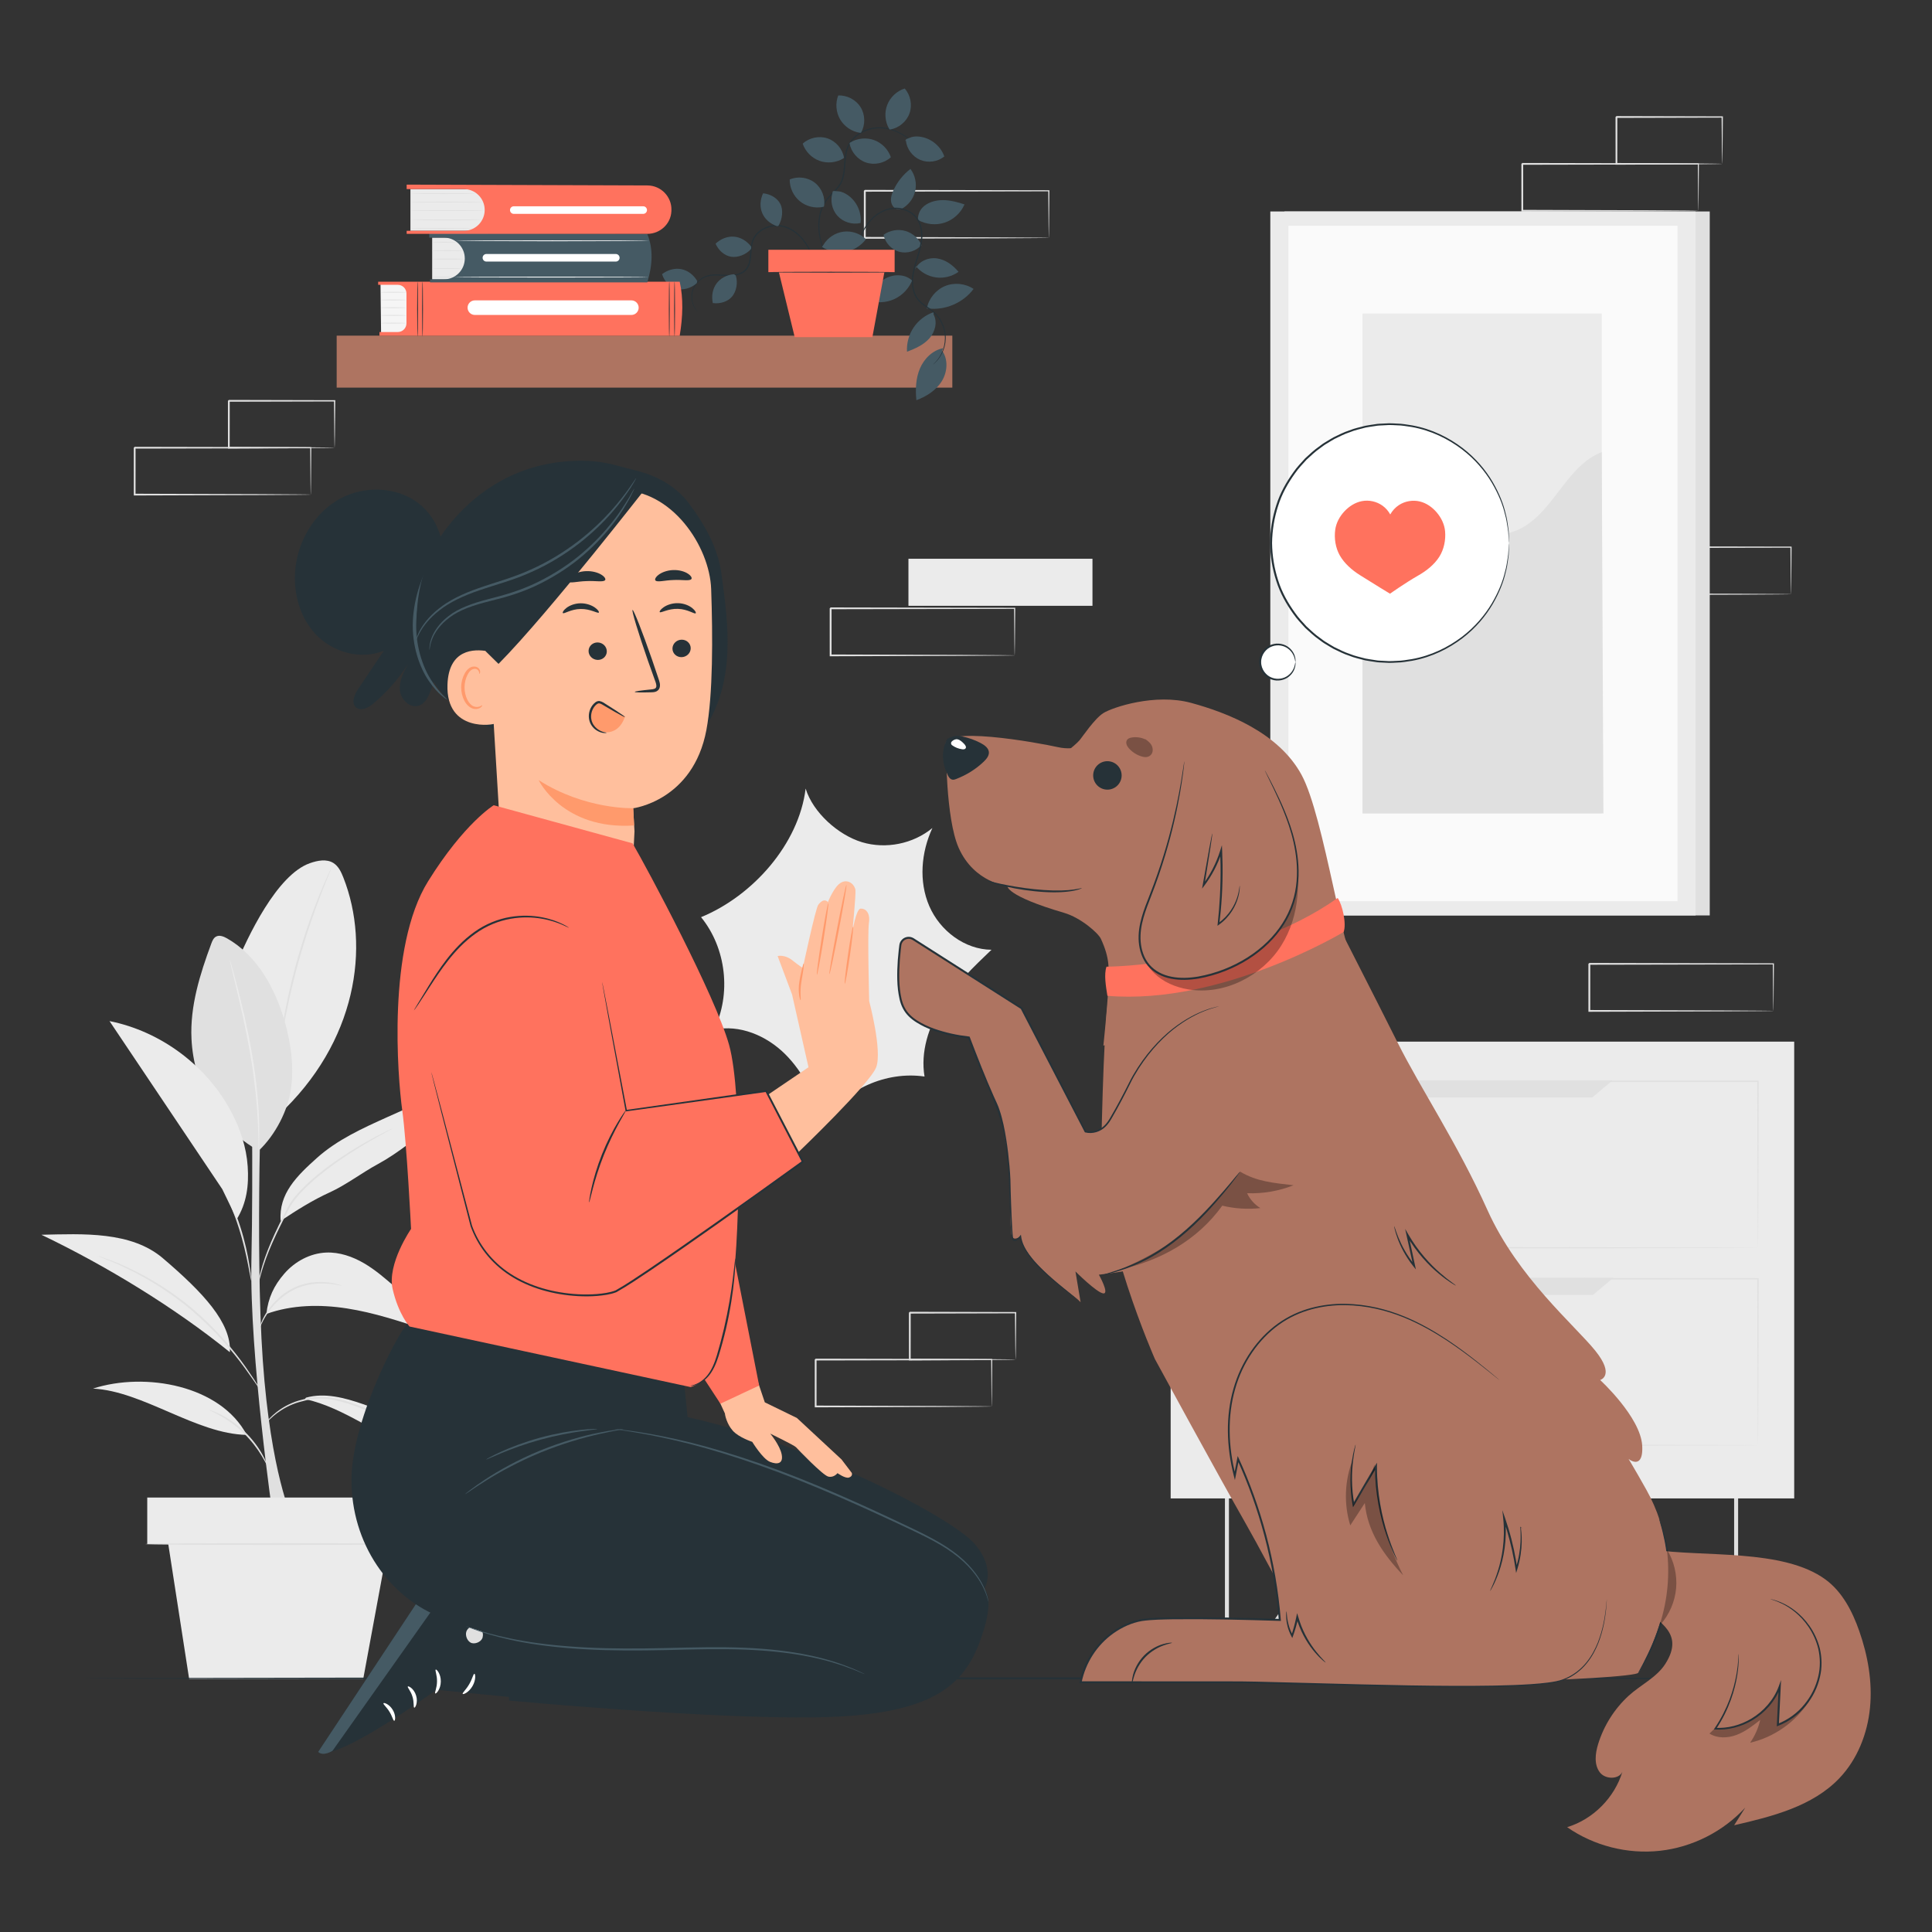 <svg width="580" height="580" viewBox="0 0 580 580" fill="none" xmlns="http://www.w3.org/2000/svg">
<rect x="0" y="0" width="580" height="580" fill="#333333" stroke="none"/>
<path d="M537.673 178.384C537.667 178.378 537.661 178.292 537.655 178.127C537.651 177.938 537.645 177.7 537.637 177.402C537.628 176.738 537.614 175.811 537.595 174.623C537.573 172.185 537.54 168.679 537.5 164.258L537.67 164.423C525.057 164.447 504.996 164.486 482.429 164.53C482.553 164.408 482.145 164.801 482.707 164.258V164.262V164.269V164.283V164.311V164.367V164.481V164.708V165.162V166.068C482.707 166.671 482.707 167.271 482.707 167.869C482.707 169.067 482.707 170.256 482.706 171.434C482.705 173.792 482.703 176.11 482.702 178.383L482.427 178.117C498.157 178.166 511.922 178.207 521.796 178.238C526.713 178.27 530.659 178.296 533.417 178.313C534.758 178.328 535.807 178.34 536.559 178.348C536.898 178.355 537.168 178.36 537.382 178.365C537.568 178.372 537.667 178.377 537.673 178.384C537.679 178.389 537.593 178.395 537.418 178.401C537.213 178.406 536.954 178.412 536.63 178.418C535.892 178.427 534.862 178.439 533.547 178.453C530.806 178.472 526.88 178.497 521.99 178.529C512.069 178.559 498.236 178.602 482.429 178.649L482.154 178.65V178.384C482.153 176.112 482.15 173.794 482.149 171.435C482.149 170.257 482.148 169.068 482.148 167.871C482.148 167.272 482.148 166.671 482.148 166.069V165.163V164.71V164.482V164.369V164.312V164.284V164.27V164.263V164.26C482.712 163.715 482.306 164.109 482.432 163.987C504.999 164.03 525.059 164.069 537.674 164.094H537.847L537.846 164.26C537.805 168.721 537.774 172.26 537.75 174.722C537.733 175.894 537.719 176.808 537.709 177.465C537.702 177.75 537.696 177.979 537.69 178.161C537.684 178.313 537.679 178.388 537.673 178.384Z" fill="#E0E0E0"/>
<path d="M81.97 455.6C81.97 455.6 74.883 406.872 75.473 378.521C76.064 350.169 75.438 318.275 75.438 318.275H78.704C78.704 318.275 76.492 374.549 78.9 408.489C81.304 442.403 87.643 455.6 87.643 455.6H81.97Z" fill="#E0E0E0"/>
<path d="M103.082 263.448C102.426 261.783 101.618 260.049 100.107 259.091C98.035 257.778 95.318 258.324 93.005 259.142C83.137 262.631 74.39 281.031 70.4 290.709L83.501 334.853C107.149 312.915 111.244 284.134 103.082 263.448Z" fill="#EBEBEB"/>
<path d="M99.341 260.877C99.359 260.885 99.293 261.082 99.151 261.452C98.983 261.875 98.77 262.407 98.51 263.061C97.935 264.45 97.129 266.471 96.166 268.977C94.236 273.99 91.778 280.998 89.582 288.893C87.394 296.794 85.886 304.067 84.957 309.357C84.49 312.002 84.139 314.149 83.916 315.635C83.802 316.329 83.709 316.895 83.636 317.344C83.566 317.733 83.52 317.937 83.501 317.935C83.483 317.933 83.492 317.725 83.527 317.33C83.573 316.877 83.634 316.306 83.706 315.606C83.866 314.109 84.159 311.952 84.579 309.293C85.414 303.977 86.867 296.67 89.06 288.748C91.263 280.831 93.785 273.823 95.81 268.837C96.821 266.343 97.681 264.342 98.316 262.977C98.614 262.34 98.858 261.82 99.051 261.407C99.225 261.052 99.325 260.869 99.341 260.877Z" fill="#E0E0E0"/>
<path d="M77.679 345.436C65.4 338.652 58.162 325.886 57.487 311.872C57.015 302.076 60.025 292.463 63.435 283.267C63.73 282.469 64.082 281.611 64.822 281.191C65.852 280.607 67.141 281.127 68.17 281.713C77.094 286.794 82.499 296.482 85.376 306.339C87.29 312.897 88.282 319.814 87.395 326.59C86.51 333.365 82.637 340.736 77.679 345.436Z" fill="#E0E0E0"/>
<path d="M77.679 345.436C77.661 345.436 77.645 345.232 77.632 344.845C77.624 344.398 77.612 343.837 77.599 343.15C77.596 341.679 77.535 339.552 77.415 336.927C77.178 331.676 76.49 324.439 75.135 316.534C73.772 308.627 72.12 301.547 70.901 296.43C70.301 293.925 69.809 291.873 69.448 290.37C69.295 289.701 69.17 289.153 69.07 288.718C68.99 288.339 68.955 288.137 68.974 288.132C68.992 288.128 69.061 288.32 69.175 288.69C69.301 289.12 69.459 289.658 69.651 290.318C70.055 291.734 70.613 293.79 71.272 296.338C72.585 301.435 74.3 308.515 75.667 316.445C77.025 324.373 77.656 331.645 77.795 336.914C77.867 339.548 77.868 341.681 77.808 343.154C77.78 343.84 77.757 344.402 77.74 344.848C77.718 345.235 77.698 345.438 77.679 345.436Z" fill="#EBEBEB"/>
<path d="M91.533 419.994C103.619 422.649 113.571 431.174 125.231 435.319C132.945 438.061 141.67 439.032 147.829 444.426C146.351 440.694 142.847 438.21 139.444 436.083C129.855 430.094 119.587 425.192 108.901 421.502C103.415 419.608 97.463 418.026 91.873 419.586" fill="#EBEBEB"/>
<path d="M74.059 430.761C58.923 430.518 42.986 417.631 27.92 416.862C43.687 411.772 66.261 415.93 74.059 430.761Z" fill="#EBEBEB"/>
<path d="M79.973 394.452C87.659 391.682 96.098 391.55 104.17 392.805C112.244 394.06 120.04 396.648 127.794 399.226C127.018 393.974 122.764 390.026 118.769 386.529C115.762 383.9 112.732 381.253 109.284 379.238C105.834 377.224 101.898 375.86 97.907 376.028C93.092 376.232 88.509 378.716 85.352 382.357C82.194 385.999 80.496 389.663 79.973 394.452Z" fill="#EBEBEB"/>
<path d="M48.909 377.741C39.381 369.606 24.949 370.402 12.425 370.684C31.678 379.89 52.426 392.51 69.007 405.944C69.516 397.09 60.945 388.017 48.909 377.741Z" fill="#EBEBEB"/>
<path d="M84.259 366.511C89.05 363.318 93.896 360.273 98.912 357.995C103.927 355.716 108.606 352.087 113.45 349.464C119.731 346.063 125.172 341.336 130.936 337.119C136.701 332.903 143.034 329.097 150.088 327.981C144.335 326.794 138.325 327.441 132.659 328.989C126.992 330.536 121.61 332.958 116.254 335.371C108.821 338.72 101.26 342.15 95.184 347.586C89.108 353.021 83.616 358.386 84.259 366.511Z" fill="#EBEBEB"/>
<path d="M124.954 430.761C124.945 430.778 124.78 430.706 124.475 430.555C124.118 430.37 123.682 430.144 123.154 429.87C122.015 429.264 120.378 428.365 118.317 427.329C117.297 426.791 116.166 426.228 114.94 425.653C113.725 425.05 112.406 424.454 111.01 423.85C108.215 422.656 105.094 421.411 101.69 420.602C98.297 419.769 94.915 419.587 91.981 420.357C90.501 420.716 89.107 421.068 87.867 421.586C86.622 422.09 85.513 422.68 84.545 423.291C82.606 424.511 81.251 425.806 80.372 426.738C79.495 427.678 79.068 428.252 79.03 428.223C79.015 428.213 79.109 428.06 79.301 427.778C79.49 427.494 79.796 427.093 80.215 426.598C81.055 425.613 82.389 424.256 84.338 422.971C85.309 422.328 86.43 421.706 87.696 421.173C88.958 420.624 90.384 420.246 91.865 419.875C94.864 419.055 98.378 419.23 101.813 420.077C105.27 420.899 108.408 422.169 111.208 423.394C112.607 424.015 113.926 424.627 115.135 425.249C116.358 425.844 117.481 426.428 118.493 426.989C120.537 428.071 122.147 429.023 123.256 429.686C123.764 429.995 124.184 430.25 124.527 430.459C124.817 430.642 124.964 430.745 124.954 430.761Z" fill="#E0E0E0"/>
<path d="M62.77 423.261C62.783 423.226 63.119 423.326 63.718 423.538C64.32 423.742 65.166 424.104 66.184 424.61C68.221 425.616 70.899 427.329 73.415 429.738C75.924 432.157 77.743 434.766 78.83 436.76C79.376 437.756 79.772 438.588 79.999 439.181C80.235 439.77 80.349 440.102 80.314 440.117C80.227 440.155 79.662 438.873 78.498 436.951C77.341 435.029 75.507 432.505 73.04 430.127C70.567 427.758 67.972 426.026 66.005 424.947C64.038 423.863 62.734 423.35 62.77 423.261Z" fill="#E0E0E0"/>
<path d="M29.281 376.98C29.287 376.963 29.508 377.029 29.926 377.171C30.394 377.338 30.996 377.551 31.742 377.817C32.55 378.115 33.507 378.467 34.607 378.873C35.723 379.289 36.935 379.9 38.308 380.504C43.758 382.979 51.009 387.142 58.013 393.059C61.467 396.066 64.59 399.121 67.202 402.108C69.804 405.101 72.007 407.915 73.724 410.372C75.452 412.82 76.762 414.859 77.661 416.269C78.087 416.935 78.43 417.474 78.697 417.892C78.931 418.265 79.047 418.467 79.032 418.477C79.017 418.487 78.871 418.308 78.607 417.955C78.343 417.602 77.959 417.076 77.487 416.385C76.534 415.01 75.177 413.006 73.415 410.595C71.665 408.175 69.44 405.398 66.831 402.439C64.212 399.485 61.097 396.459 57.664 393.471C50.702 387.591 43.531 383.403 38.145 380.85C36.791 380.226 35.593 379.593 34.491 379.152C33.407 378.715 32.464 378.334 31.668 378.013C30.938 377.709 30.348 377.463 29.89 377.273C29.485 377.099 29.275 376.999 29.281 376.98Z" fill="#E0E0E0"/>
<path d="M102.684 385.945C102.674 385.981 102.244 385.923 101.478 385.789C101.061 385.713 100.6 385.627 100.087 385.533C99.546 385.429 98.915 385.426 98.228 385.354C95.506 385.157 91.54 385.381 87.825 387.406C85.95 388.355 84.377 389.635 83.092 390.919C81.786 392.193 80.795 393.52 80.049 394.681C78.531 397.005 78.061 398.685 77.968 398.651C77.939 398.644 78.024 398.216 78.276 397.472C78.554 396.74 78.982 395.676 79.725 394.479C80.442 393.271 81.42 391.892 82.738 390.569C84.035 389.236 85.643 387.906 87.573 386.928C91.404 384.84 95.506 384.672 98.261 384.973C98.957 385.069 99.596 385.099 100.138 385.234C100.65 385.362 101.109 385.478 101.524 385.583C102.282 385.782 102.695 385.909 102.684 385.945Z" fill="#E0E0E0"/>
<path d="M117.897 338.753C117.905 338.769 117.707 338.891 117.324 339.105C116.887 339.342 116.328 339.646 115.635 340.023C114.166 340.814 112.054 341.981 109.485 343.493C106.93 345.027 103.92 346.908 100.717 349.198C97.523 351.493 94.093 354.16 90.927 357.401C89.365 359.03 87.926 360.733 86.922 362.585C85.932 364.489 84.983 366.329 84.112 368.096C82.361 371.627 80.936 374.876 79.907 377.669C78.88 380.464 78.241 382.79 77.86 384.41C77.473 386.029 77.332 386.944 77.28 386.935C77.262 386.933 77.283 386.702 77.341 386.266C77.395 385.829 77.487 385.186 77.655 384.366C77.973 382.725 78.561 380.367 79.547 377.541C80.536 374.715 81.933 371.431 83.665 367.878C84.527 366.099 85.468 364.252 86.452 362.342C87.494 360.406 88.956 358.68 90.538 357.026C93.743 353.747 97.202 351.077 100.428 348.793C103.662 346.515 106.705 344.659 109.292 343.164C111.891 341.69 114.036 340.57 115.536 339.836C116.249 339.496 116.825 339.221 117.272 339.008C117.675 338.824 117.888 338.735 117.897 338.753Z" fill="#E0E0E0"/>
<path d="M75.454 384.581C75.417 384.586 75.313 384.132 75.154 383.305C74.978 382.371 74.755 381.2 74.492 379.807C73.915 376.861 73.034 372.803 71.63 368.45C70.238 364.09 68.544 360.297 67.307 357.561C66.72 356.271 66.225 355.185 65.831 354.32C65.487 353.552 65.313 353.119 65.346 353.103C65.38 353.087 65.618 353.487 66.02 354.227C66.423 354.967 66.987 356.046 67.652 357.397C68.981 360.097 70.741 363.89 72.144 368.284C73.558 372.671 74.386 376.768 74.868 379.74C75.105 381.228 75.275 382.435 75.362 383.273C75.457 384.111 75.492 384.576 75.454 384.581Z" fill="#E0E0E0"/>
<path d="M74.359 350.145C73.98 344.427 72.117 338.87 69.438 333.804C62.091 319.914 48.284 309.618 32.876 306.538C44.159 323.355 55.442 340.172 66.724 356.989L71.095 365.994C74.078 361.101 74.739 355.864 74.359 350.145Z" fill="#EBEBEB"/>
<path d="M122.915 449.572H44.205V463.522H122.915V449.572Z" fill="#EBEBEB"/>
<path d="M50.083 460.755L56.785 504.042H109.039L117.036 460.755H50.083Z" fill="#EBEBEB"/>
<path d="M122.871 463.539C122.871 463.693 105.117 463.817 83.221 463.817C61.318 463.817 43.567 463.693 43.567 463.539C43.567 463.386 61.318 463.263 83.221 463.263C105.117 463.263 122.871 463.388 122.871 463.539Z" fill="#E0E0E0"/>
<path d="M278.972 271.999C275.783 264.608 276.521 255.876 279.914 248.575C274.144 253.338 265.95 254.991 258.784 252.838C251.619 250.684 244.043 243.887 241.857 236.732C239.823 253.39 225.987 268.968 210.461 275.338C218.025 284.619 219.603 298.373 214.336 309.126C222.008 307.449 230.135 310.918 235.703 316.457C241.271 321.996 244.652 329.345 247.283 336.746C253.714 327.01 266.004 321.502 277.551 323.182C276.311 315.802 278.764 308.182 282.769 301.86C286.772 295.537 292.24 290.298 297.65 285.128C289.6 285.058 282.162 279.392 278.972 271.999Z" fill="#EBEBEB"/>
<path d="M513.276 63.483H385.602V274.819H513.276V63.483Z" fill="#E0E0E0"/>
<path d="M509.03 63.483H381.357V274.819H509.03V63.483Z" fill="#EBEBEB"/>
<path d="M503.594 67.768H386.794V270.533H503.594V67.768Z" fill="#FAFAFA"/>
<path d="M480.853 94.117H409.03V244.186H480.853V94.117Z" fill="#EBEBEB"/>
<path d="M409.03 191.081C408.864 177.062 421.469 163.377 435.35 161.42C441.97 160.487 449.002 161.8 455.189 159.265C466.228 154.737 469.742 140.069 480.852 135.719L481.359 244.186H409.03V191.081Z" fill="#E0E0E0"/>
<path d="M327.967 167.743H272.722V181.868H327.967V167.743Z" fill="#EBEBEB"/>
<path d="M304.607 196.748C304.601 196.742 304.595 196.656 304.589 196.491C304.585 196.302 304.579 196.064 304.571 195.767C304.561 195.103 304.548 194.176 304.529 192.988C304.507 190.55 304.474 187.044 304.434 182.623L304.604 182.788C291.991 182.813 271.93 182.851 249.363 182.895C249.487 182.774 249.079 183.166 249.641 182.623V182.627V182.634V182.648V182.676V182.733V182.846V183.074V183.527V184.433C249.641 185.036 249.641 185.636 249.641 186.235C249.641 187.432 249.64 188.621 249.64 189.799C249.639 192.158 249.637 194.475 249.635 196.748L249.361 196.482C265.091 196.531 278.856 196.572 288.729 196.603C293.646 196.635 297.592 196.661 300.35 196.678C301.69 196.693 302.74 196.705 303.492 196.713C303.831 196.72 304.101 196.726 304.313 196.73C304.502 196.736 304.6 196.742 304.607 196.748C304.613 196.753 304.527 196.759 304.352 196.765C304.147 196.77 303.888 196.775 303.564 196.782C302.826 196.791 301.796 196.802 300.481 196.817C297.74 196.836 293.814 196.861 288.924 196.893C279.003 196.923 265.17 196.966 249.363 197.014L249.088 197.016V196.749C249.087 194.477 249.084 192.159 249.083 189.8C249.083 188.622 249.082 187.433 249.082 186.236C249.082 185.637 249.082 185.036 249.082 184.434V183.528V183.075V182.847V182.734V182.677V182.649V182.635V182.628V182.625C249.646 182.081 249.24 182.474 249.368 182.352C271.934 182.395 291.994 182.434 304.609 182.459H304.782L304.781 182.625C304.74 187.086 304.709 190.625 304.686 193.087C304.668 194.259 304.654 195.174 304.644 195.83C304.637 196.115 304.631 196.344 304.625 196.526C304.618 196.677 304.613 196.753 304.607 196.748Z" fill="#E0E0E0"/>
<path d="M532.374 303.479C532.368 303.473 532.362 303.388 532.356 303.223C532.352 303.034 532.346 302.796 532.338 302.499C532.329 301.834 532.315 300.907 532.296 299.72C532.274 297.281 532.242 293.776 532.201 289.355L532.373 289.52C519.759 289.544 499.698 289.582 477.131 289.626C477.255 289.506 476.847 289.898 477.41 289.355V289.359V289.365V289.379V289.407V289.464V289.578V289.805V290.259V291.165C477.41 291.768 477.41 292.368 477.41 292.966C477.41 294.163 477.408 295.352 477.408 296.531C477.407 298.889 477.405 301.207 477.404 303.478L477.129 303.212C492.86 303.261 506.624 303.303 516.497 303.333C521.414 303.366 525.36 303.391 528.118 303.408C529.459 303.424 530.509 303.435 531.26 303.443C531.599 303.45 531.869 303.456 532.082 303.461C532.269 303.468 532.368 303.473 532.374 303.479C532.38 303.485 532.293 303.491 532.117 303.497C531.913 303.501 531.653 303.507 531.33 303.514C530.592 303.522 529.562 303.535 528.247 303.549C525.505 303.567 521.58 303.593 516.689 303.624C506.768 303.654 492.936 303.697 477.129 303.745L476.854 303.746V303.479C476.853 301.208 476.85 298.889 476.849 296.532C476.849 295.353 476.848 294.164 476.848 292.967C476.848 292.369 476.848 291.768 476.848 291.166V290.26V289.806V289.579V289.465V289.408V289.381V289.367V289.36V289.356C477.411 288.812 477.006 289.205 477.132 289.084C499.699 289.127 519.759 289.166 532.374 289.19H532.547L532.546 289.356C532.505 293.818 532.474 297.357 532.45 299.818C532.433 300.991 532.419 301.905 532.409 302.562C532.402 302.847 532.396 303.076 532.39 303.257C532.385 303.408 532.38 303.484 532.374 303.479Z" fill="#E0E0E0"/>
<path d="M314.865 71.401C314.859 71.396 314.853 71.31 314.847 71.145C314.843 70.956 314.837 70.718 314.829 70.42C314.819 69.755 314.805 68.829 314.787 67.641C314.765 65.203 314.732 61.697 314.693 57.276L314.863 57.441C302.25 57.465 282.189 57.504 259.622 57.548C259.746 57.427 259.338 57.819 259.9 57.276V57.28V57.287V57.3V57.328V57.385V57.499V57.726V58.18V59.086C259.9 59.689 259.9 60.289 259.9 60.887C259.9 62.084 259.9 63.273 259.899 64.452C259.898 66.809 259.896 69.128 259.895 71.399L259.62 71.133C275.35 71.182 289.115 71.224 298.989 71.254C303.906 71.287 307.852 71.312 310.61 71.33C311.951 71.345 313 71.356 313.752 71.364C314.091 71.371 314.361 71.377 314.575 71.382C314.76 71.39 314.859 71.396 314.865 71.401C314.87 71.407 314.785 71.413 314.609 71.419C314.405 71.424 314.145 71.429 313.822 71.436C313.084 71.444 312.054 71.456 310.738 71.471C307.997 71.489 304.072 71.515 299.181 71.546C289.26 71.577 275.428 71.62 259.621 71.667L259.346 71.668V71.401C259.345 69.13 259.342 66.811 259.341 64.454C259.341 63.276 259.34 62.087 259.34 60.89C259.34 60.291 259.34 59.69 259.34 59.088V58.182V57.729V57.501V57.388V57.331V57.303V57.289V57.282V57.279C259.904 56.734 259.498 57.128 259.624 57.006C282.191 57.049 302.251 57.088 314.866 57.113H315.039L315.037 57.279C314.997 61.74 314.966 65.279 314.942 67.74C314.925 68.913 314.911 69.827 314.901 70.484C314.894 70.769 314.888 70.998 314.882 71.18C314.876 71.332 314.87 71.407 314.865 71.401Z" fill="#E0E0E0"/>
<path d="M509.859 63.272C509.854 63.266 509.849 63.181 509.843 63.017C509.838 62.829 509.833 62.591 509.826 62.294C509.816 61.632 509.803 60.709 509.786 59.524C509.765 57.094 509.734 53.601 509.696 49.197L509.859 49.361C497.79 49.386 478.595 49.424 457.003 49.467C457.122 49.346 456.731 49.737 457.27 49.197V49.2V49.207V49.221V49.249V49.306V49.418V49.645V50.097V50.999C457.27 51.6 457.27 52.199 457.27 52.795C457.27 53.987 457.268 55.172 457.268 56.347C457.267 58.696 457.265 61.007 457.264 63.27L457.001 63.005C472.053 63.054 485.223 63.096 494.67 63.126C499.376 63.158 503.152 63.184 505.789 63.201C507.072 63.217 508.076 63.228 508.796 63.236C509.119 63.243 509.378 63.249 509.582 63.254C509.761 63.261 509.855 63.266 509.859 63.272C509.865 63.278 509.783 63.284 509.615 63.29C509.42 63.294 509.172 63.299 508.861 63.307C508.155 63.315 507.169 63.327 505.911 63.342C503.288 63.359 499.533 63.385 494.852 63.417C485.359 63.447 472.125 63.489 456.999 63.538L456.736 63.539V63.272C456.735 61.009 456.734 58.698 456.731 56.349C456.731 55.174 456.73 53.99 456.73 52.797C456.73 52.201 456.73 51.603 456.73 51.002V50.099V49.647V49.421V49.308V49.251V49.223V49.209V49.203V49.199C457.268 48.656 456.881 49.048 457.003 48.928C478.595 48.971 497.791 49.009 509.859 49.033H510.025L510.024 49.198C509.986 53.644 509.954 57.171 509.934 59.623C509.916 60.791 509.903 61.703 509.894 62.356C509.887 62.64 509.881 62.867 509.877 63.048C509.871 63.203 509.865 63.278 509.859 63.272Z" fill="#E0E0E0"/>
<path d="M517.027 49.197C517.02 49.19 517.013 49.099 517.006 48.929C517 48.727 516.993 48.482 516.985 48.183C516.974 47.49 516.957 46.548 516.937 45.361C516.911 42.892 516.876 39.407 516.832 35.121L517.026 35.316C508.798 35.336 497.605 35.363 485.269 35.393C485.026 35.635 485.593 35.062 485.535 35.123V35.126V35.133V35.147V35.176V35.234V35.35V35.581V36.042V36.962C485.535 37.575 485.535 38.183 485.535 38.788C485.534 39.998 485.533 41.193 485.533 42.37C485.53 44.725 485.527 47.008 485.524 49.194L485.267 48.937C494.436 48.987 502.33 49.029 507.987 49.06C510.777 49.09 513.013 49.114 514.605 49.132C515.349 49.145 515.94 49.156 516.39 49.164C516.799 49.176 517.017 49.186 517.027 49.197C517.038 49.207 516.84 49.218 516.451 49.228C516.014 49.236 515.44 49.247 514.719 49.261C513.141 49.278 510.924 49.302 508.159 49.331C502.459 49.361 494.505 49.404 485.266 49.454L485.01 49.455V49.196C485.006 47.009 485.003 44.725 485.001 42.371C484.999 41.194 484.999 39.999 484.998 38.789C484.998 38.184 484.998 37.576 484.998 36.963V36.044V35.582V35.351V35.235V35.177V35.148V35.134V35.127V35.124C484.939 35.181 485.51 34.609 485.27 34.851C497.606 34.881 508.8 34.908 517.027 34.928H517.223L517.221 35.123C517.177 39.457 517.142 42.984 517.116 45.48C517.096 46.649 517.079 47.576 517.068 48.258C517.054 48.888 517.041 49.211 517.027 49.197Z" fill="#E0E0E0"/>
<path d="M297.723 422.226C297.717 422.22 297.713 422.134 297.707 421.971C297.702 421.782 297.697 421.545 297.69 421.249C297.68 420.587 297.666 419.664 297.65 418.479C297.629 416.049 297.598 412.556 297.56 408.152L297.723 408.317C285.653 408.341 266.459 408.379 244.867 408.422C244.986 408.301 244.595 408.692 245.134 408.152V408.155V408.162V408.176V408.204V408.261V408.375V408.601V409.053V409.956C245.134 410.556 245.134 411.155 245.134 411.751C245.134 412.945 245.132 414.128 245.132 415.303C245.131 417.652 245.13 419.963 245.128 422.226L244.864 421.962C259.917 422.01 273.087 422.052 282.534 422.082C287.239 422.115 291.015 422.14 293.653 422.158C294.936 422.173 295.94 422.184 296.66 422.192C296.983 422.199 297.242 422.205 297.446 422.209C297.624 422.214 297.717 422.22 297.723 422.226C297.729 422.232 297.647 422.238 297.479 422.243C297.284 422.248 297.035 422.253 296.725 422.261C296.019 422.269 295.033 422.281 293.775 422.296C291.152 422.313 287.397 422.34 282.716 422.371C273.223 422.401 259.988 422.443 244.863 422.492L244.6 422.493V422.226C244.599 419.963 244.598 417.652 244.595 415.303C244.595 414.128 244.594 412.945 244.594 411.751C244.594 411.155 244.594 410.556 244.594 409.956V409.053V408.601V408.375V408.261V408.204V408.176V408.162V408.155V408.152C245.132 407.609 244.745 408.001 244.867 407.88C266.459 407.923 285.655 407.962 297.723 407.986H297.889L297.888 408.151C297.85 412.597 297.818 416.123 297.798 418.576C297.78 419.744 297.767 420.655 297.758 421.309C297.751 421.593 297.745 421.82 297.741 422.002C297.734 422.157 297.729 422.232 297.723 422.226Z" fill="#E0E0E0"/>
<path d="M304.89 408.152C304.883 408.145 304.876 408.054 304.869 407.884C304.863 407.682 304.856 407.437 304.848 407.138C304.836 406.445 304.82 405.504 304.799 404.316C304.774 401.847 304.739 398.363 304.695 394.076L304.889 394.271C296.661 394.291 285.468 394.318 273.131 394.348C272.889 394.59 273.456 394.017 273.398 394.077V394.081V394.088V394.102V394.131V394.189V394.305V394.536V394.997V395.917C273.398 396.529 273.398 397.138 273.398 397.743C273.397 398.953 273.396 400.148 273.396 401.325C273.392 403.68 273.389 405.963 273.386 408.149L273.13 407.892C282.299 407.942 290.193 407.984 295.85 408.015C298.64 408.045 300.876 408.069 302.468 408.086C303.211 408.1 303.803 408.11 304.253 408.118C304.661 408.13 304.879 408.14 304.89 408.152C304.9 408.162 304.703 408.173 304.313 408.183C303.877 408.191 303.303 408.202 302.581 408.216C301.004 408.233 298.787 408.257 296.022 408.286C290.321 408.317 282.367 408.359 273.129 408.409L272.873 408.41V408.151C272.869 405.963 272.866 403.68 272.863 401.326C272.862 400.149 272.862 398.954 272.861 397.744C272.861 397.139 272.861 396.531 272.86 395.918V394.999V394.537V394.306V394.19V394.132V394.103V394.089V394.082V394.079C272.801 394.136 273.371 393.564 273.131 393.806C285.468 393.836 296.662 393.863 304.889 393.883H305.085L305.082 394.077C305.038 398.412 305.003 401.939 304.978 404.435C304.957 405.604 304.942 406.531 304.929 407.213C304.916 407.842 304.904 408.165 304.89 408.152Z" fill="#E0E0E0"/>
<path d="M93.288 148.48C93.282 148.474 93.278 148.388 93.272 148.225C93.267 148.037 93.262 147.799 93.255 147.503C93.245 146.841 93.231 145.918 93.215 144.733C93.194 142.303 93.163 138.81 93.125 134.406L93.288 134.57C81.22 134.595 62.024 134.633 40.432 134.676C40.551 134.555 40.16 134.946 40.699 134.406V134.409V134.416V134.43V134.458V134.515V134.628V134.855V135.307V136.21C40.699 136.81 40.699 137.409 40.699 138.005C40.699 139.199 40.697 140.382 40.697 141.557C40.696 143.906 40.695 146.217 40.693 148.48L40.429 148.216C55.482 148.264 68.652 148.306 78.099 148.336C82.805 148.369 86.581 148.394 89.218 148.412C90.501 148.427 91.505 148.438 92.225 148.446C92.548 148.453 92.807 148.459 93.011 148.464C93.19 148.468 93.284 148.474 93.288 148.48C93.294 148.486 93.212 148.492 93.044 148.497C92.849 148.502 92.6 148.507 92.29 148.515C91.584 148.523 90.598 148.535 89.34 148.55C86.717 148.567 82.962 148.593 78.281 148.625C68.788 148.655 55.553 148.697 40.428 148.746L40.165 148.747V148.48C40.164 146.217 40.163 143.906 40.16 141.557C40.16 140.382 40.159 139.198 40.159 138.005C40.159 137.409 40.159 136.81 40.159 136.21V135.307V134.855V134.628V134.515V134.458V134.43V134.416V134.409V134.406C40.697 133.863 40.31 134.255 40.432 134.134C62.024 134.177 81.22 134.217 93.288 134.24H93.454L93.453 134.405C93.415 138.851 93.383 142.377 93.363 144.829C93.345 145.998 93.332 146.909 93.322 147.562C93.315 147.847 93.309 148.074 93.305 148.255C93.3 148.409 93.294 148.485 93.288 148.48Z" fill="#E0E0E0"/>
<path d="M100.456 134.405C100.449 134.398 100.442 134.307 100.435 134.137C100.429 133.935 100.422 133.69 100.414 133.391C100.403 132.698 100.386 131.756 100.366 130.568C100.34 128.1 100.305 124.615 100.261 120.329L100.455 120.524C92.227 120.544 81.034 120.57 68.698 120.601C68.455 120.843 69.022 120.27 68.964 120.33V120.334V120.341V120.355V120.384V120.442V120.558V120.788V121.25V122.17C68.964 122.783 68.964 123.39 68.964 123.996C68.963 125.206 68.962 126.401 68.962 127.578C68.959 129.933 68.955 132.216 68.953 134.402L68.696 134.145C77.865 134.195 85.759 134.236 91.416 134.268C94.206 134.298 96.442 134.322 98.034 134.34C98.778 134.354 99.369 134.364 99.819 134.372C100.227 134.384 100.446 134.394 100.456 134.405C100.466 134.415 100.269 134.425 99.879 134.436C99.443 134.444 98.869 134.454 98.148 134.468C96.57 134.486 94.353 134.51 91.588 134.539C85.888 134.569 77.933 134.612 68.695 134.662L68.44 134.664V134.405C68.436 132.218 68.433 129.934 68.431 127.58C68.43 126.403 68.43 125.208 68.428 123.998C68.428 123.393 68.428 122.785 68.428 122.172V121.252V120.791V120.56V120.444V120.386V120.357V120.343V120.336V120.333C68.369 120.389 68.94 119.818 68.7 120.06C81.036 120.09 92.23 120.117 100.457 120.137H100.653L100.651 120.331C100.607 124.666 100.572 128.193 100.546 130.689C100.527 131.858 100.511 132.785 100.499 133.467C100.483 134.095 100.47 134.418 100.456 134.405Z" fill="#E0E0E0"/>
<path d="M372.384 499.562C371.935 499.562 371.478 499.501 371.021 499.372C369.025 498.81 367.734 497.179 367.734 495.214V444.578H368.933V495.214C368.933 496.98 370.243 497.973 371.364 498.287C372.485 498.603 374.157 498.444 375.18 496.966L411.632 444.268L412.636 444.887L376.184 497.584C375.305 498.854 373.898 499.562 372.384 499.562Z" fill="#E0E0E0"/>
<path d="M517.147 499.562C515.633 499.562 514.226 498.855 513.348 497.585L476.895 444.888L477.899 444.27L514.352 496.967C515.374 498.445 517.046 498.606 518.167 498.288C519.289 497.975 520.598 496.981 520.598 495.216V444.579H521.797V495.216C521.797 497.181 520.506 498.813 518.51 499.373C518.053 499.501 517.595 499.562 517.147 499.562Z" fill="#E0E0E0"/>
<path d="M538.633 312.707H351.442V449.836H538.633V312.707Z" fill="#EBEBEB"/>
<path d="M527.752 374.59C527.752 374.59 527.737 374.286 527.73 373.708C527.725 373.117 527.718 372.266 527.707 371.151C527.696 368.894 527.677 365.583 527.654 361.296C527.626 352.719 527.585 340.25 527.535 324.613L527.752 324.807C487.807 324.831 428.258 324.867 361.9 324.907H361.89L362.218 324.612C362.215 341.982 362.211 358.831 362.208 374.587L361.89 374.303C409.627 374.356 451.05 374.403 480.555 374.435C495.319 374.469 507.097 374.497 515.205 374.515C519.248 374.532 522.374 374.543 524.507 374.552C525.558 374.561 526.36 374.566 526.92 374.571C527.465 374.577 527.752 374.59 527.752 374.59C527.752 374.59 527.491 374.601 526.96 374.608C526.409 374.612 525.619 374.619 524.586 374.625C522.467 374.634 519.366 374.646 515.351 374.663C507.26 374.681 495.507 374.708 480.775 374.743C451.216 374.775 409.717 374.822 361.891 374.875H361.573V374.59C361.57 358.833 361.566 341.984 361.563 324.614V324.32H361.891H361.901C428.259 324.36 487.808 324.396 527.754 324.42H527.971L527.969 324.613C527.918 340.3 527.879 352.808 527.851 361.413C527.828 365.681 527.81 368.977 527.798 371.224C527.788 372.324 527.78 373.164 527.774 373.746C527.766 374.311 527.752 374.59 527.752 374.59Z" fill="#E0E0E0"/>
<path d="M527.752 433.857C527.752 433.857 527.737 433.554 527.73 432.977C527.725 432.387 527.718 431.535 527.707 430.42C527.696 428.163 527.677 424.852 527.654 420.565C527.626 411.988 527.585 399.519 527.535 383.881L527.752 384.076C487.807 384.1 428.258 384.136 361.9 384.176H361.89L362.218 383.881C362.215 401.252 362.211 418.1 362.208 433.856L361.89 433.572C409.627 433.625 451.05 433.671 480.555 433.704C495.319 433.739 507.097 433.766 515.205 433.784C519.248 433.801 522.374 433.812 524.507 433.82C525.558 433.828 526.36 433.834 526.92 433.839C527.465 433.846 527.752 433.857 527.752 433.857C527.752 433.857 527.491 433.869 526.96 433.876C526.409 433.881 525.619 433.886 524.586 433.893C522.467 433.901 519.366 433.914 515.351 433.931C507.26 433.949 495.507 433.976 480.775 434.011C451.216 434.043 409.717 434.089 361.891 434.143L361.573 434.144V433.859C361.57 418.102 361.566 401.253 361.563 383.883V383.589H361.891H361.901C428.259 383.629 487.808 383.665 527.754 383.69H527.971L527.969 383.883C527.918 399.57 527.879 412.078 527.851 420.683C527.828 424.951 527.81 428.248 527.798 430.495C527.788 431.594 527.78 432.434 527.774 433.016C527.766 433.579 527.752 433.857 527.752 433.857Z" fill="#E0E0E0"/>
<path d="M410.833 324.319L416.218 329.475H477.984L484.126 324.319H410.833Z" fill="#E0E0E0"/>
<path d="M411.061 383.588L416.448 388.743H478.212L484.355 383.588H411.061Z" fill="#E0E0E0"/>
<path d="M555.231 503.86C555.231 504.027 436.473 504.162 290.013 504.162C143.501 504.162 24.768 504.026 24.768 503.86C24.768 503.693 143.5 503.558 290.013 503.558C436.473 503.558 555.231 503.694 555.231 503.86Z" fill="#263238"/>
<path d="M285.894 100.763H101.073V116.367H285.894V100.763Z" fill="#AE7461"/>
<path d="M278.234 92.649C278.776 89.69 280.884 87.066 283.656 85.899C286.428 84.732 289.778 85.059 292.272 86.74C289.161 90.912 283.741 93.236 278.574 92.613" fill="#455A64"/>
<path d="M280.26 94.415C281.53 96.695 280.708 99.696 278.961 101.636C277.213 103.575 274.732 104.668 272.287 105.587C272.138 103.024 272.853 100.419 274.288 98.291C275.724 96.164 277.872 94.526 280.305 93.705" fill="#455A64"/>
<path d="M274.036 83.648C273.122 86.319 271.08 88.583 268.519 89.771C265.957 90.959 262.911 91.052 260.281 90.024C261.59 87.428 263.348 84.915 265.913 83.547C268.477 82.178 271.992 82.272 273.977 84.396" fill="#455A64"/>
<path d="M274.751 80.853C275.769 78.448 278.667 77.212 281.254 77.572C283.839 77.93 286.089 79.599 287.758 81.606C285.83 82.989 283.367 83.605 281.016 83.291C278.665 82.978 276.449 81.739 274.949 79.902" fill="#455A64"/>
<path d="M282.788 105.227C284.71 107.845 284.453 111.642 282.75 114.407C281.047 117.172 278.144 119.014 275.102 120.15C274.79 116.94 274.906 113.603 276.166 110.634C277.426 107.664 279.992 105.113 283.164 104.528" fill="#455A64"/>
<path d="M276.792 73.916C275.964 71.752 274.089 70.015 271.868 69.355C269.647 68.694 267.128 69.123 265.25 70.483C265.712 72.9 267.648 74.973 270.028 75.597C272.409 76.221 275.114 75.365 276.702 73.486" fill="#455A64"/>
<path d="M275.542 66.001C277.945 67.395 280.951 67.707 283.59 66.835C286.229 65.962 288.456 63.919 289.555 61.367C287.668 60.745 285.734 60.199 283.75 60.093C281.765 59.986 279.711 60.344 278.035 61.413C276.358 62.48 275.594 64.013 275.542 66.001Z" fill="#455A64"/>
<path d="M270.427 62.826C272.556 61.785 274.178 59.761 274.73 57.456C275.281 55.152 274.751 52.612 273.324 50.721C271.099 52.418 269.31 54.68 268.17 57.234C267.743 58.193 267.401 59.225 267.484 60.27C267.568 61.315 268.161 62.374 269.139 62.751" fill="#455A64"/>
<path d="M256.687 78.174C256.694 78.175 256.709 78.107 256.734 77.975C256.76 77.821 256.793 77.629 256.834 77.391C256.92 76.877 257.049 76.119 257.258 75.153C257.7 73.251 258.377 70.378 260.428 67.503C261.463 66.096 262.857 64.699 264.684 63.752C266.486 62.783 268.778 62.392 271.01 62.978C272.117 63.261 273.204 63.784 274.101 64.573C275.014 65.344 275.676 66.415 276.07 67.592C276.847 69.984 276.544 72.687 275.825 75.253C275.12 77.843 274.14 80.332 273.841 82.91C273.695 84.191 273.709 85.478 273.961 86.703C274.203 87.927 274.695 89.093 275.451 90.032C276.199 90.986 277.175 91.65 278.09 92.271C279.015 92.888 279.899 93.487 280.618 94.219C282.074 95.67 282.965 97.445 283.38 99.137C283.803 100.838 283.724 102.463 283.412 103.815C283.103 105.176 282.566 106.272 282.048 107.104C280.987 108.771 280.05 109.412 280.097 109.454C280.102 109.46 280.157 109.418 280.261 109.335C280.363 109.249 280.523 109.128 280.708 108.943C281.09 108.586 281.627 108.02 282.175 107.185C282.72 106.355 283.287 105.249 283.623 103.865C283.963 102.489 284.064 100.823 283.647 99.072C283.237 97.33 282.338 95.499 280.845 93.99C279.385 92.431 277.167 91.608 275.732 89.808C274.291 88.006 273.924 85.426 274.219 82.953C274.514 80.445 275.485 77.972 276.199 75.355C276.927 72.756 277.249 69.975 276.431 67.471C276.019 66.24 275.312 65.103 274.345 64.291C273.396 63.461 272.254 62.92 271.098 62.63C268.773 62.028 266.382 62.453 264.533 63.466C262.655 64.455 261.242 65.897 260.203 67.341C259.164 68.801 258.504 70.293 258.034 71.623C257.572 72.96 257.298 74.148 257.107 75.123C256.92 76.098 256.816 76.862 256.754 77.38C256.729 77.621 256.709 77.815 256.692 77.971C256.684 78.104 256.681 78.172 256.687 78.174Z" fill="#263238"/>
<path d="M209.429 93.564C209.487 93.532 208.684 92.873 208.113 91.218C207.843 90.399 207.657 89.321 207.852 88.108C208.039 86.903 208.658 85.573 209.783 84.515C210.339 83.988 211.017 83.528 211.793 83.217C212.567 82.902 213.439 82.752 214.347 82.719C216.166 82.622 218.132 83.044 220.243 82.803C221.285 82.679 222.377 82.395 223.306 81.738C224.247 81.096 224.89 80.044 225.178 78.925C225.78 76.688 225.372 74.252 226.27 72.078C226.707 71.001 227.491 70.107 228.409 69.444C229.323 68.767 230.392 68.345 231.468 68.111C233.641 67.607 235.847 68.143 237.602 69.163C239.371 70.191 240.736 71.65 241.757 73.156C242.787 74.668 243.463 76.248 243.871 77.753C244.7 80.765 244.965 83.303 245.223 85.035C245.341 85.878 245.434 86.546 245.502 87.036C245.536 87.245 245.565 87.415 245.587 87.555C245.608 87.671 245.623 87.73 245.629 87.73C245.636 87.729 245.635 87.668 245.626 87.55C245.614 87.41 245.599 87.237 245.58 87.027C245.529 86.535 245.461 85.864 245.374 85.016C245.16 83.278 244.939 80.733 244.137 77.678C243.742 76.152 243.063 74.523 242.026 72.975C240.995 71.431 239.607 69.923 237.783 68.851C236.87 68.324 235.855 67.911 234.764 67.697C233.673 67.48 232.517 67.493 231.39 67.736C230.266 67.977 229.148 68.417 228.182 69.128C227.215 69.825 226.379 70.775 225.911 71.925C224.969 74.247 225.393 76.696 224.811 78.823C224.539 79.885 223.954 80.837 223.094 81.433C222.241 82.041 221.209 82.322 220.203 82.445C218.174 82.691 216.203 82.285 214.334 82.394C213.402 82.436 212.492 82.598 211.68 82.938C210.869 83.272 210.166 83.759 209.592 84.316C208.436 85.431 207.811 86.823 207.638 88.075C207.457 89.335 207.672 90.438 207.971 91.268C208.269 92.105 208.664 92.682 208.948 93.047C209.234 93.414 209.429 93.564 209.429 93.564Z" fill="#263238"/>
<path d="M225.482 74.72C224.01 76.458 221.461 77.388 219.502 77.079C217.543 76.769 215.765 75.281 214.818 73.16C216.417 71.653 218.445 70.886 220.4 71.052C222.355 71.218 224.218 72.313 225.526 74.066" fill="#455A64"/>
<path d="M220.874 82.691C221.593 84.852 221.061 87.512 219.776 89.024C218.491 90.536 216.296 91.281 213.992 90.985C213.537 88.835 213.939 86.704 215.098 85.121C216.257 83.537 218.161 82.517 220.34 82.312" fill="#455A64"/>
<path d="M209.19 84.991C207.541 86.562 204.908 87.215 202.993 86.697C201.078 86.18 199.469 84.512 198.754 82.302C200.505 80.974 202.603 80.429 204.529 80.801C206.454 81.174 208.19 82.462 209.305 84.345" fill="#455A64"/>
<path d="M233.694 67.79C234.881 65.847 235.185 63.01 234.276 61.248C233.365 59.485 231.394 58.264 229.084 58.032C228.155 60.024 228.065 62.19 228.837 63.994C229.608 65.798 231.233 67.222 233.309 67.913" fill="#455A64"/>
<path d="M276.099 44.832C276.103 44.827 276.071 44.779 276.002 44.69C275.916 44.584 275.813 44.456 275.688 44.299C275.404 43.962 274.969 43.476 274.369 42.89C273.164 41.743 271.264 40.117 268.426 39.04C267.015 38.518 265.367 38.143 263.578 38.209C261.799 38.281 259.895 38.766 258.167 39.805C256.447 40.823 254.89 42.446 254.161 44.542C253.425 46.634 253.486 48.923 253.243 51.164C253.117 52.287 252.899 53.384 252.474 54.384C252.046 55.382 251.37 56.231 250.64 57.006C249.91 57.784 249.132 58.508 248.452 59.31C247.773 60.112 247.22 60.998 246.81 61.913C245.983 63.749 245.679 65.668 245.653 67.439C245.624 69.217 245.892 70.863 246.262 72.319C247.015 75.237 248.066 77.442 248.764 78.959C249.12 79.716 249.41 80.299 249.609 80.692C249.808 81.085 249.919 81.288 249.931 81.282C249.943 81.277 249.857 81.062 249.681 80.658C249.489 80.225 249.231 79.636 248.904 78.896C248.249 77.363 247.241 75.147 246.531 72.253C246.182 70.809 245.936 69.188 245.978 67.445C246.016 65.709 246.327 63.837 247.138 62.062C247.542 61.176 248.076 60.328 248.736 59.552C249.4 58.775 250.175 58.058 250.92 57.269C251.662 56.484 252.378 55.594 252.831 54.54C253.28 53.489 253.504 52.351 253.632 51.208C253.875 48.929 253.82 46.673 254.523 44.669C255.213 42.671 256.695 41.109 258.354 40.115C260.019 39.101 261.867 38.618 263.593 38.534C265.326 38.455 266.943 38.804 268.332 39.301C271.129 40.324 273.038 41.896 274.266 43.002C274.878 43.567 275.329 44.035 275.631 44.355C275.926 44.674 276.088 44.84 276.099 44.832Z" fill="#263238"/>
<path d="M249.749 57.747C250.234 57.095 250.589 57.421 251.402 57.419C252.215 57.417 253.004 57.704 253.721 58.087C256.841 59.754 258.764 63.428 258.352 66.941C255.875 67.54 253.102 66.677 251.4 64.78C249.699 62.884 249.143 60.032 250.006 57.635" fill="#455A64"/>
<path d="M271.767 42.375C271.924 41.577 272.384 41.719 273.117 41.368C273.851 41.017 274.687 40.936 275.499 40.974C279.033 41.136 282.348 43.625 283.489 46.974C281.51 48.58 278.636 48.994 276.284 48.014C273.933 47.033 272.203 44.698 271.952 42.164" fill="#455A64"/>
<path d="M247.186 73.53C248.438 71.396 250.706 69.889 253.158 69.558C255.611 69.228 258.196 70.084 259.969 71.811C258.493 73.766 256.28 75.147 253.875 75.613C251.472 76.08 248.863 75.416 246.763 74.156" fill="#455A64"/>
<path d="M247.121 62.109C244.692 62.63 242.04 61.988 240.118 60.415C238.196 58.841 237.044 56.369 237.075 53.884C239.524 52.828 242.537 53.218 244.635 54.867C246.732 56.515 247.825 59.349 247.377 61.979" fill="#455A64"/>
<path d="M253.183 47.55C251.066 48.848 248.351 49.125 246.015 48.279C243.679 47.434 241.771 45.484 240.975 43.131C242.933 41.32 245.905 40.688 248.431 41.545C250.957 42.403 252.93 44.713 253.381 47.342" fill="#455A64"/>
<path d="M255.236 42.783C257.354 41.485 260.069 41.208 262.404 42.053C264.74 42.899 266.648 44.849 267.444 47.202C265.486 49.012 262.514 49.645 259.988 48.787C257.463 47.93 255.489 45.619 255.039 42.991" fill="#455A64"/>
<path d="M258.195 39.874C255.736 39.519 253.473 37.995 252.218 35.851C250.963 33.707 250.741 30.988 251.634 28.669C254.298 28.529 256.986 29.944 258.381 32.218C259.774 34.493 259.815 37.531 258.481 39.84" fill="#455A64"/>
<path d="M266.935 38.69C265.678 36.547 265.456 33.828 266.348 31.509C267.239 29.19 269.226 27.32 271.594 26.572C273.366 28.566 273.939 31.55 273.032 34.058C272.124 36.566 269.775 38.493 267.138 38.891" fill="#455A64"/>
<path d="M268.576 74.985H230.668V81.704H268.576V74.985Z" fill="#FF725E"/>
<path d="M233.5 80.371L238.582 101.218H261.893L265.746 80.371H233.5Z" fill="#FF725E"/>
<path d="M268.555 81.712C268.555 81.786 260.005 81.845 249.459 81.845C238.91 81.845 230.362 81.786 230.362 81.712C230.362 81.638 238.911 81.578 249.459 81.578C260.005 81.578 268.555 81.638 268.555 81.712Z" fill="#263238"/>
<path d="M114.403 100.066L114.233 85.062H122.401L122.683 100.066H114.403Z" fill="#F5F5F5"/>
<path d="M121.919 87.731C121.919 87.802 120.22 87.86 118.124 87.86C116.028 87.86 114.328 87.802 114.328 87.731C114.328 87.66 116.028 87.602 118.124 87.602C120.219 87.602 121.919 87.659 121.919 87.731Z" fill="#E0E0E0"/>
<path d="M121.919 90.046C121.919 90.117 120.22 90.175 118.124 90.175C116.028 90.175 114.328 90.118 114.328 90.046C114.328 89.975 116.028 89.917 118.124 89.917C120.219 89.919 121.919 89.975 121.919 90.046Z" fill="#E0E0E0"/>
<path d="M121.919 92.363C121.919 92.433 120.22 92.492 118.124 92.492C116.028 92.492 114.328 92.435 114.328 92.363C114.328 92.292 116.028 92.234 118.124 92.234C120.219 92.234 121.919 92.292 121.919 92.363Z" fill="#E0E0E0"/>
<path d="M121.919 94.678C121.919 94.749 120.22 94.807 118.124 94.807C116.028 94.807 114.328 94.75 114.328 94.678C114.328 94.607 116.028 94.549 118.124 94.549C120.219 94.549 121.919 94.607 121.919 94.678Z" fill="#E0E0E0"/>
<path d="M121.919 96.995C121.919 97.065 120.22 97.123 118.124 97.123C116.028 97.123 114.328 97.065 114.328 96.995C114.328 96.924 116.028 96.866 118.124 96.866C120.219 96.866 121.919 96.923 121.919 96.995Z" fill="#E0E0E0"/>
<path d="M113.526 84.564H204.051C205.168 89.534 205.011 95.001 204.051 100.782H113.912V99.679H119.42C120.856 99.679 122.02 98.514 122.02 97.078V88.103C122.02 86.667 120.856 85.502 119.42 85.502H113.526V84.564Z" fill="#FF725E"/>
<path d="M200.925 101.093C200.854 101.093 200.796 97.368 200.796 92.773C200.796 88.177 200.853 84.453 200.925 84.453C200.995 84.453 201.053 88.177 201.053 92.773C201.053 97.368 200.997 101.093 200.925 101.093Z" fill="#263238"/>
<path d="M126.848 101.093C126.778 101.093 126.72 97.368 126.72 92.773C126.72 88.177 126.778 84.453 126.848 84.453C126.919 84.453 126.977 88.177 126.977 92.773C126.976 97.368 126.919 101.093 126.848 101.093Z" fill="#263238"/>
<path d="M202.514 101.093C202.443 101.093 202.385 97.368 202.385 92.773C202.385 88.177 202.442 84.453 202.514 84.453C202.585 84.453 202.643 88.177 202.643 92.773C202.642 97.368 202.585 101.093 202.514 101.093Z" fill="#263238"/>
<path d="M125.364 101.093C125.293 101.093 125.235 97.368 125.235 92.773C125.235 88.177 125.292 84.453 125.364 84.453C125.434 84.453 125.492 88.177 125.492 92.773C125.492 97.368 125.434 101.093 125.364 101.093Z" fill="#263238"/>
<path d="M189.544 94.549H142.557C141.349 94.549 140.369 93.57 140.369 92.362C140.369 91.154 141.348 90.174 142.557 90.174H189.544C190.753 90.174 191.732 91.153 191.732 92.362C191.732 93.57 190.753 94.549 189.544 94.549Z" fill="white"/>
<path d="M129.742 71.332C129.742 71.828 129.742 83.869 129.742 83.869H141.503V71.332H129.742Z" fill="#EBEBEB"/>
<path d="M194.327 70.265C196.164 74.694 195.896 79.591 194.327 84.776H129.108V83.869H133.263C136.725 83.869 139.532 81.063 139.532 77.6C139.532 74.139 136.726 71.332 133.263 71.332H128.876V70L194.327 70.265Z" fill="#455A64"/>
<path d="M136.678 72.288C136.678 72.359 149.737 72.416 165.844 72.416C181.955 72.416 195.012 72.359 195.012 72.288C195.012 72.217 181.955 72.159 165.844 72.159C149.737 72.16 136.678 72.217 136.678 72.288Z" fill="white"/>
<path d="M136.118 83.18C136.118 83.251 149.248 83.309 165.441 83.309C181.641 83.309 194.769 83.251 194.769 83.18C194.769 83.109 181.641 83.051 165.441 83.051C149.249 83.052 136.118 83.109 136.118 83.18Z" fill="white"/>
<path d="M129.742 77.768C129.742 77.838 131.933 77.896 134.633 77.896C137.335 77.896 139.524 77.84 139.524 77.768C139.524 77.697 137.335 77.639 134.633 77.639C131.933 77.639 129.742 77.697 129.742 77.768Z" fill="#E0E0E0"/>
<path d="M129.742 80.593C129.742 80.664 131.742 80.722 134.21 80.722C136.677 80.722 138.677 80.664 138.677 80.593C138.677 80.522 136.677 80.465 134.21 80.465C131.742 80.465 129.742 80.521 129.742 80.593Z" fill="#E0E0E0"/>
<path d="M129.678 83.177C129.678 83.247 131.137 83.305 132.937 83.305C134.739 83.305 136.198 83.247 136.198 83.177C136.198 83.106 134.739 83.048 132.937 83.048C131.137 83.048 129.678 83.106 129.678 83.177Z" fill="#E0E0E0"/>
<path d="M129.658 75.23C129.658 75.3 131.764 75.358 134.363 75.358C136.961 75.358 139.068 75.301 139.068 75.23C139.068 75.159 136.961 75.101 134.363 75.101C131.764 75.101 129.658 75.159 129.658 75.23Z" fill="#E0E0E0"/>
<path d="M129.742 72.691C129.742 72.762 131.371 72.82 133.381 72.82C135.392 72.82 137.02 72.763 137.02 72.691C137.02 72.621 135.392 72.563 133.381 72.563C131.372 72.563 129.742 72.621 129.742 72.691Z" fill="#E0E0E0"/>
<path d="M123.216 56.759C123.216 57.255 123.216 69.296 123.216 69.296H147.475V56.759H123.216Z" fill="#EBEBEB"/>
<path d="M201.565 63.143C201.562 63.254 201.556 63.365 201.551 63.475C201.354 67.268 198.133 70.202 194.335 70.202H122.085V69.295H139.237C142.7 69.295 145.506 66.489 145.506 63.026C145.506 59.564 142.7 56.758 139.237 56.758H122.085V55.426L194.356 55.671C198.435 55.686 201.715 59.067 201.565 63.143Z" fill="#FF725E"/>
<path d="M123.216 63.196C123.216 63.266 128.204 63.324 134.356 63.324C140.51 63.324 145.496 63.266 145.496 63.196C145.496 63.125 140.51 63.067 134.356 63.067C128.204 63.067 123.216 63.124 123.216 63.196Z" fill="#E0E0E0"/>
<path d="M123.567 66.02C123.567 66.091 128.287 66.149 134.108 66.149C139.931 66.149 144.65 66.092 144.65 66.02C144.65 65.95 139.931 65.891 134.108 65.891C128.287 65.891 123.567 65.95 123.567 66.02Z" fill="#E0E0E0"/>
<path d="M123.216 68.604C123.216 68.674 127.46 68.732 132.694 68.732C137.929 68.732 142.172 68.675 142.172 68.604C142.172 68.533 137.929 68.475 132.694 68.475C127.46 68.475 123.216 68.533 123.216 68.604Z" fill="#E0E0E0"/>
<path d="M123.216 60.656C123.216 60.727 128.102 60.785 134.127 60.785C140.155 60.785 145.039 60.727 145.039 60.656C145.039 60.586 140.155 60.528 134.127 60.528C128.102 60.529 123.216 60.586 123.216 60.656Z" fill="#E0E0E0"/>
<path d="M123.567 58.118C123.567 58.189 127.915 58.247 133.279 58.247C138.644 58.247 142.993 58.189 142.993 58.118C142.993 58.048 138.645 57.99 133.279 57.99C127.915 57.99 123.567 58.048 123.567 58.118Z" fill="#E0E0E0"/>
<path d="M146.022 78.527H184.865C185.494 78.527 186.004 78.017 186.004 77.388C186.004 76.76 185.493 76.249 184.865 76.249H146.022C145.393 76.249 144.883 76.76 144.883 77.388C144.883 78.017 145.393 78.527 146.022 78.527Z" fill="white"/>
<path d="M154.246 64.206H193.089C193.718 64.206 194.228 63.696 194.228 63.067C194.228 62.438 193.718 61.928 193.089 61.928H154.246C153.618 61.928 153.107 62.438 153.107 63.067C153.107 63.696 153.616 64.206 154.246 64.206Z" fill="white"/>
<path d="M444.645 186.038C457.338 170.937 455.385 148.405 440.284 135.712C425.182 123.02 402.651 124.972 389.958 140.074C377.265 155.175 379.218 177.707 394.32 190.4C409.421 203.092 431.953 201.14 444.645 186.038Z" fill="white"/>
<path d="M453.023 163.037C453.023 163.037 452.993 162.841 452.963 162.459C452.935 162.052 452.897 161.489 452.847 160.764C452.823 160.39 452.798 159.973 452.769 159.516C452.719 159.059 452.62 158.564 452.539 158.026C452.368 156.949 452.204 155.701 451.791 154.344C451.159 151.588 449.865 148.333 447.828 144.883C445.775 141.447 442.815 137.859 438.785 134.814C434.768 131.798 429.7 129.232 423.849 128.196C422.383 127.99 420.9 127.687 419.364 127.68C418.6 127.655 417.83 127.579 417.053 127.592C416.276 127.632 415.495 127.673 414.706 127.714C414.313 127.742 413.915 127.738 413.521 127.79L412.339 127.972C411.551 128.103 410.748 128.196 409.954 128.361C408.39 128.788 406.769 129.106 405.229 129.749C403.639 130.259 402.144 131.045 400.607 131.782C399.859 132.188 399.142 132.661 398.401 133.101C397.646 133.522 396.955 134.045 396.263 134.574C394.822 135.562 393.564 136.8 392.245 137.99C391.053 139.309 389.801 140.6 388.774 142.097C386.665 145.024 384.825 148.277 383.711 151.854C382.556 155.41 381.935 159.186 381.882 163.029C381.934 166.873 382.553 170.651 383.707 174.208C384.821 177.786 386.662 181.04 388.771 183.969C389.798 185.467 391.05 186.758 392.242 188.077C393.561 189.268 394.821 190.506 396.261 191.494C396.953 192.023 397.645 192.547 398.399 192.968C399.14 193.408 399.857 193.881 400.605 194.287C402.142 195.025 403.637 195.81 405.226 196.32C406.767 196.965 408.387 197.281 409.952 197.708C410.746 197.873 411.548 197.966 412.337 198.097L413.519 198.279C413.912 198.331 414.31 198.329 414.703 198.355C415.491 198.396 416.274 198.438 417.05 198.477C417.826 198.489 418.598 198.414 419.362 198.389C420.898 198.381 422.38 198.079 423.847 197.873C429.698 196.836 434.766 194.271 438.783 191.254C442.813 188.209 445.772 184.62 447.825 181.185C449.861 177.735 451.155 174.48 451.786 171.724C452.199 170.367 452.363 169.119 452.535 168.042C452.616 167.504 452.714 167.009 452.764 166.552C452.793 166.095 452.819 165.678 452.842 165.305C452.892 164.58 452.93 164.017 452.958 163.61C452.992 163.233 453.023 163.037 453.023 163.037C453.023 163.037 453.033 163.233 453.024 163.616C453.01 164.024 452.992 164.589 452.968 165.316C452.953 165.693 452.937 166.111 452.92 166.57C452.88 167.03 452.791 167.528 452.718 168.071C452.564 169.156 452.417 170.414 452.02 171.784C451.417 174.567 450.148 177.862 448.12 181.36C446.075 184.845 443.107 188.492 439.046 191.596C434.999 194.671 429.873 197.294 423.943 198.368C422.457 198.584 420.954 198.895 419.396 198.909C418.621 198.938 417.839 199.015 417.051 199.005C416.264 198.967 415.469 198.927 414.67 198.889C414.271 198.862 413.867 198.865 413.467 198.814L412.266 198.633C411.465 198.502 410.65 198.409 409.844 198.244C408.254 197.816 406.608 197.496 405.041 196.846C403.425 196.331 401.904 195.538 400.342 194.791C399.581 194.38 398.85 193.901 398.097 193.456C397.33 193.029 396.627 192.497 395.922 191.961C394.457 190.958 393.174 189.704 391.833 188.494C390.618 187.157 389.346 185.844 388.298 184.323C386.151 181.347 384.278 178.039 383.142 174.4C381.966 170.783 381.334 166.94 381.283 163.032C381.334 159.125 381.967 155.283 383.145 151.668C384.28 148.03 386.154 144.722 388.301 141.749C389.347 140.228 390.621 138.917 391.834 137.578C393.175 136.368 394.458 135.114 395.923 134.111C396.628 133.575 397.331 133.044 398.098 132.617C398.851 132.172 399.582 131.692 400.343 131.282C401.905 130.535 403.426 129.741 405.042 129.226C406.608 128.577 408.255 128.255 409.844 127.829C410.65 127.664 411.465 127.571 412.266 127.44L413.467 127.259C413.867 127.207 414.27 127.21 414.669 127.184C415.468 127.144 416.263 127.106 417.05 127.068C417.838 127.057 418.62 127.135 419.395 127.164C420.952 127.178 422.455 127.487 423.942 127.703C429.872 128.776 434.997 131.399 439.045 134.473C443.106 137.576 446.075 141.224 448.12 144.709C450.148 148.209 451.419 151.503 452.021 154.286C452.419 155.657 452.565 156.916 452.719 158C452.791 158.543 452.88 159.042 452.921 159.501C452.938 159.961 452.954 160.379 452.97 160.756C452.994 161.484 453.012 162.05 453.025 162.458C453.033 162.841 453.023 163.037 453.023 163.037Z" fill="#263238"/>
<path d="M433.825 159.485C433.636 157.4 432.674 155.431 431.317 153.837C429.988 152.275 428.234 151.028 426.241 150.545C424.124 150.032 421.803 150.43 419.979 151.62C418.895 152.328 417.996 153.31 417.363 154.44C416.794 153.411 416.004 152.503 415.05 151.814C413.285 150.539 410.985 150.031 408.845 150.444C406.832 150.832 405.021 151.996 403.62 153.492C402.189 155.02 401.135 156.942 400.848 159.015C400.489 161.611 400.925 164.473 402.222 166.751C403.592 169.157 405.85 171.127 408.188 172.61C412.117 175.105 417.294 178.236 417.294 178.236C417.294 178.236 421.808 175.023 425.851 172.717C428.256 171.345 430.605 169.484 432.086 167.147C433.491 164.933 434.062 162.095 433.825 159.485Z" fill="#FF725E"/>
<path d="M383.595 204.047C386.517 204.047 388.885 201.679 388.885 198.757C388.885 195.835 386.517 193.466 383.595 193.466C380.673 193.466 378.304 195.835 378.304 198.757C378.304 201.679 380.673 204.047 383.595 204.047Z" fill="white"/>
<path d="M388.885 198.757C388.827 198.759 388.832 198.286 388.606 197.493C388.382 196.716 387.84 195.585 386.666 194.721C385.532 193.855 383.676 193.377 381.887 194.049C380.113 194.667 378.586 196.555 378.605 198.757C378.586 200.96 380.112 202.848 381.887 203.465C383.676 204.138 385.532 203.66 386.666 202.794C387.84 201.929 388.382 200.798 388.606 200.021C388.833 199.228 388.827 198.753 388.885 198.757C388.906 198.757 388.92 198.873 388.929 199.098C388.942 199.322 388.921 199.657 388.834 200.077C388.671 200.906 388.164 202.149 386.926 203.131C385.731 204.115 383.699 204.704 381.698 203.987C379.714 203.334 377.978 201.227 378.002 198.756C377.979 196.285 379.714 194.178 381.698 193.525C383.699 192.808 385.731 193.396 386.926 194.38C388.164 195.364 388.672 196.606 388.835 197.434C388.922 197.855 388.943 198.189 388.931 198.413C388.921 198.64 388.906 198.757 388.885 198.757Z" fill="#263238"/>
<path d="M160.434 510.194L130.984 507.284C130.984 507.284 101.081 529.154 95.516 525.944L132.553 469.94L158.616 486.986L160.434 510.194Z" fill="#263238"/>
<path d="M144.863 491.571C145.284 490.291 144.56 488.737 143.299 488.264C142.039 487.79 140.45 488.513 140.007 489.786C139.564 491.057 140.375 492.95 141.682 493.28C142.989 493.608 144.806 492.659 144.93 491.317" fill="#E0E0E0"/>
<path d="M132.553 469.939L136.989 473.094L99.819 525.61C99.819 525.61 97.085 527.386 95.516 525.943L132.553 469.939Z" fill="#455A64"/>
<path d="M130.669 508.379C130.401 508.189 131.182 506.74 131.193 504.813C131.254 502.887 130.528 501.409 130.803 501.229C131.022 501.012 132.387 502.502 132.334 504.834C132.3 507.167 130.88 508.605 130.669 508.379Z" fill="white"/>
<path d="M124.354 512.647C124.048 512.534 124.366 511.043 123.824 509.348C123.331 507.638 122.236 506.577 122.429 506.312C122.555 506.027 124.281 506.897 124.916 509.016C125.569 511.128 124.619 512.814 124.354 512.647Z" fill="white"/>
<path d="M115.117 511.334C115.224 511.047 116.842 511.57 117.875 513.263C118.921 514.948 118.659 516.629 118.354 516.594C118.026 516.6 117.772 515.238 116.902 513.861C116.066 512.464 114.965 511.624 115.117 511.334Z" fill="white"/>
<path d="M138.907 508.514C138.733 508.234 139.94 507.23 140.856 505.614C141.807 504.018 142.084 502.471 142.412 502.484C142.715 502.456 142.95 504.301 141.842 506.188C140.752 508.082 139.033 508.79 138.907 508.514Z" fill="white"/>
<path d="M122.934 396.9C121.401 396.527 105.609 425.172 105.514 444.116C105.417 463.325 116.806 479.796 133.045 485.785C146.9 490.895 153.251 492.166 153.251 492.166L152.785 510.519C152.785 510.519 212.273 516.094 244.973 515.562C277.674 515.03 288.576 507.32 293.892 493.495C299.209 479.67 295.487 477.012 295.487 477.012C295.487 477.012 299.209 471.163 292.562 463.452C285.916 455.742 244.707 433.942 206.423 425.433L205.094 412.407L122.934 396.9Z" fill="#263238"/>
<path d="M259.6 502.582C259.595 502.591 259.493 502.557 259.299 502.483C259.074 502.392 258.794 502.279 258.444 502.138C257.692 501.841 256.614 501.329 255.162 500.827C252.296 499.733 248.057 498.355 242.669 497.307C237.288 496.236 230.781 495.485 223.526 495.227C216.27 494.941 208.286 495.154 199.897 495.364C191.506 495.549 183.496 495.558 176.226 495.153C168.956 494.77 162.428 494.027 157.008 493.036C151.586 492.051 147.284 490.849 144.357 489.896C142.892 489.425 141.787 488.962 141.026 488.686C140.677 488.549 140.394 488.438 140.169 488.35C139.977 488.271 139.88 488.225 139.884 488.215C139.888 488.206 139.992 488.231 140.191 488.292C140.421 488.366 140.71 488.457 141.069 488.572C141.842 488.811 142.957 489.237 144.429 489.673C147.37 490.555 151.671 491.688 157.083 492.616C162.492 493.55 169.002 494.247 176.254 494.598C183.506 494.971 191.499 494.945 199.884 494.761C208.265 494.551 216.272 494.355 223.548 494.672C230.825 494.96 237.358 495.76 242.753 496.889C248.155 497.996 252.397 499.443 255.245 500.608C256.689 501.147 257.755 501.697 258.493 502.029C258.832 502.193 259.105 502.324 259.324 502.428C259.511 502.519 259.604 502.571 259.6 502.582Z" fill="#455A64"/>
<path d="M187.231 428.987C187.237 429.028 186.522 429.179 185.229 429.417C183.933 429.643 182.068 430.02 179.777 430.537C175.195 431.568 168.934 433.338 162.303 436.057C155.674 438.791 149.979 441.937 145.999 444.428C144.006 445.672 142.416 446.717 141.336 447.468C140.249 448.209 139.636 448.603 139.611 448.57C139.586 448.536 140.151 448.078 141.199 447.276C142.238 446.465 143.797 445.363 145.769 444.069C149.706 441.475 155.406 438.248 162.073 435.499C168.743 432.763 175.063 431.047 179.686 430.121C181.998 429.654 183.882 429.342 185.192 429.185C186.5 429.018 187.225 428.946 187.231 428.987Z" fill="#455A64"/>
<path d="M296.741 480.856C296.714 480.862 296.611 480.427 296.367 479.616C296.125 478.805 295.7 477.625 294.976 476.193C293.538 473.338 290.675 469.515 285.983 466.175C281.339 462.765 275.03 459.97 268.131 456.73C261.215 453.514 253.584 450.032 245.458 446.657C229.222 439.846 214.001 434.995 202.758 432.435C199.95 431.784 197.396 431.253 195.149 430.812C192.893 430.419 190.959 430.024 189.363 429.789C187.803 429.549 186.574 429.361 185.692 429.226C185.301 429.159 184.988 429.106 184.738 429.063C184.524 429.024 184.414 428.998 184.416 428.988C184.416 428.988 191.567 429.497 202.852 432.02C214.144 434.479 229.429 439.28 245.689 446.101C253.828 449.481 261.458 452.982 268.366 456.228C275.246 459.492 281.569 462.34 286.235 465.832C290.948 469.252 293.799 473.172 295.188 476.09C295.888 477.555 296.279 478.758 296.486 479.585C296.603 479.994 296.648 480.318 296.696 480.531C296.735 480.743 296.751 480.854 296.741 480.856Z" fill="#455A64"/>
<path d="M179.339 428.987C179.343 429.028 178.858 429.107 177.983 429.215C177.108 429.316 175.842 429.48 174.283 429.705C171.166 430.15 166.882 430.932 162.25 432.199C157.619 433.473 153.535 434.988 150.628 436.196C149.174 436.798 148.002 437.304 147.197 437.663C146.39 438.018 145.933 438.197 145.914 438.16C145.896 438.123 146.315 437.873 147.095 437.452C147.871 437.027 149.019 436.459 150.459 435.804C153.337 434.49 157.427 432.899 162.091 431.615C166.756 430.339 171.085 429.619 174.23 429.28C175.803 429.108 177.08 429.01 177.964 428.981C178.848 428.945 179.337 428.945 179.339 428.987Z" fill="#455A64"/>
<path d="M131.24 173.572C134.983 166.146 132.333 156.316 125.776 151.198C119.22 146.081 109.571 145.701 102.241 149.631C94.911 153.562 90.001 161.351 88.81 169.583C87.74 176.973 89.655 184.962 94.771 190.404C99.886 195.844 108.352 198.223 115.238 195.334C112.668 199.169 110.1 203.005 107.531 206.84C106.404 208.52 105.349 210.982 106.853 212.335C108.3 213.636 110.575 212.474 112.065 211.223C116.142 207.806 119.686 203.759 122.538 199.268C121.181 201.737 119.78 204.4 120.051 207.205C120.321 210.009 123.086 212.73 125.759 211.839C127.801 211.158 128.752 208.872 129.457 206.838C131.291 201.553 133.125 196.269 134.959 190.984L131.24 173.572Z" fill="#263238"/>
<path d="M134.175 209.998C134.14 210.044 133.504 209.642 132.479 208.752C131.449 207.868 130.088 206.423 128.724 204.401C125.967 200.406 123.571 193.747 123.948 186.258C124.337 178.776 127.008 172.417 129.302 168.198C130.457 166.071 131.518 164.427 132.3 163.326C133.081 162.225 133.561 161.652 133.617 161.689C133.767 161.786 132.08 164.25 129.952 168.533C127.849 172.789 125.358 179.048 124.983 186.308C124.62 193.558 126.817 200.02 129.34 204.006C131.846 208.059 134.33 209.839 134.175 209.998Z" fill="#455A64"/>
<path d="M134.004 158.627C143.516 146.334 156.542 139.053 172.07 138.374C180.83 137.991 184.507 139.714 190.865 141.246C197.223 142.777 203.01 146.009 206.921 151.251C211.565 157.478 215.515 164.485 216.571 172.18C217.654 180.085 218.741 188.044 218.358 196.014C217.976 203.985 216.033 212.054 211.525 218.638L191.381 222.703C180.214 223.387 168.892 224.061 157.934 221.806C146.975 219.552 136.236 213.981 130.146 204.595C121.685 191.558 124.492 170.919 134.004 158.627Z" fill="#263238"/>
<path d="M152.009 158.005L178.699 146.547L185.769 147.175C201.63 146.8 213.043 163.995 213.496 176.837C213.998 191.104 214.049 208.544 212.068 219.124C208.082 240.398 190.079 242.649 190.079 242.649L190.48 249.558L187.954 300.595L155.711 280.131L149.713 242.066L145.074 165.441C145.104 161.538 148.118 158.309 152.009 158.005Z" fill="#FFBF9D"/>
<path d="M207.356 194.589C207.366 196.038 206.149 197.242 204.636 197.281C203.126 197.321 201.891 196.181 201.879 194.733C201.868 193.284 203.086 192.079 204.595 192.04C206.109 191.999 207.344 193.141 207.356 194.589Z" fill="#263238"/>
<path d="M208.855 184.104C208.505 184.452 206.471 182.858 203.522 182.784C200.577 182.668 198.37 184.124 198.061 183.754C197.908 183.591 198.273 182.955 199.233 182.295C200.18 181.637 201.781 181.018 203.618 181.076C205.455 181.137 206.981 181.857 207.85 182.574C208.737 183.294 209.026 183.949 208.855 184.104Z" fill="#263238"/>
<path d="M190.558 207.711C190.549 207.543 192.391 207.277 195.372 206.98C196.127 206.923 196.844 206.793 196.985 206.283C197.178 205.743 196.886 204.923 196.545 204.037C195.887 202.195 195.199 200.265 194.476 198.24C191.611 189.992 189.558 183.216 189.891 183.104C190.225 182.991 192.819 189.587 195.685 197.836C196.373 199.869 197.032 201.809 197.658 203.662C197.919 204.527 198.383 205.51 197.967 206.628C197.747 207.185 197.185 207.578 196.698 207.696C196.21 207.829 195.787 207.826 195.415 207.838C192.42 207.917 190.565 207.879 190.558 207.711Z" fill="#263238"/>
<path d="M190.111 242.626C190.111 242.626 175.71 243.155 161.705 234.199C161.705 234.199 168.918 249.223 190.361 247.815L190.111 242.626Z" fill="#FF9A6C"/>
<path d="M207.572 173.819C207.056 174.525 204.811 173.981 202.167 174.128C199.518 174.189 197.317 174.908 196.756 174.244C196.506 173.92 196.814 173.225 197.747 172.527C198.669 171.831 200.245 171.207 202.064 171.134C203.883 171.064 205.497 171.562 206.463 172.185C207.444 172.809 207.798 173.476 207.572 173.819Z" fill="#263238"/>
<path d="M176.695 195.371C176.658 196.819 177.853 198.044 179.365 198.111C180.873 198.178 182.129 197.061 182.168 195.612C182.205 194.163 181.008 192.937 179.501 192.871C177.988 192.804 176.732 193.923 176.695 195.371Z" fill="#263238"/>
<path d="M168.974 184.046C169.317 184.399 171.379 182.843 174.329 182.822C177.276 182.759 179.455 184.256 179.772 183.891C179.928 183.73 179.575 183.089 178.626 182.411C177.691 181.737 176.102 181.088 174.264 181.113C172.427 181.141 170.888 181.833 170.006 182.534C169.106 183.238 168.804 183.887 168.974 184.046Z" fill="#263238"/>
<path d="M170.489 174.563C171.076 175.226 173.346 174.51 176.082 174.45C178.816 174.305 181.141 174.85 181.668 174.145C181.898 173.803 181.526 173.135 180.508 172.511C179.503 171.889 177.83 171.389 175.949 171.457C174.07 171.529 172.446 172.152 171.5 172.848C170.54 173.545 170.229 174.239 170.489 174.563Z" fill="#263238"/>
<path d="M149.711 201.199C149.751 199.607 148.016 195.805 146.451 195.516C142.273 194.745 134.699 194.873 134.333 205.529C133.833 220.095 148.561 217.593 148.601 217.176C148.633 216.849 149.572 206.693 149.711 201.199Z" fill="#FFBF9D"/>
<path d="M144.766 211.716C144.704 211.668 144.506 211.886 144.071 212.068C143.645 212.244 142.921 212.353 142.172 212.042C140.652 211.425 139.441 208.937 139.461 206.309C139.469 204.982 139.789 203.73 140.295 202.7C140.776 201.649 141.491 200.928 142.272 200.818C143.048 200.666 143.581 201.149 143.746 201.564C143.927 201.978 143.824 202.267 143.9 202.294C143.94 202.332 144.222 202.06 144.125 201.456C144.075 201.164 143.917 200.815 143.582 200.522C143.243 200.226 142.734 200.064 142.192 200.104C141.065 200.143 140.019 201.142 139.463 202.272C138.846 203.405 138.454 204.811 138.445 206.301C138.438 209.24 139.845 212.038 141.931 212.719C142.946 213.02 143.811 212.742 144.265 212.412C144.727 212.068 144.814 211.744 144.766 211.716Z" fill="#FF9A6C"/>
<path d="M145.858 195.574L149.657 199.305C165.198 183.6 195.344 144.515 193.665 146.84C193.665 146.84 182.613 142.641 170.803 144.984C158.994 147.327 136.651 153.875 137.376 167.859C138.101 181.843 145.858 195.574 145.858 195.574Z" fill="#263238"/>
<path d="M124.641 192.936C124.616 192.929 124.685 192.639 124.84 192.088C125 191.54 125.29 190.745 125.771 189.769C126.73 187.827 128.594 185.184 131.662 182.765C134.683 180.286 138.908 178.214 143.739 176.547C148.56 174.831 154.011 173.451 159.331 170.994C164.689 168.623 169.441 165.624 173.48 162.558C177.505 159.461 180.811 156.273 183.381 153.417C185.95 150.558 187.806 148.051 189.056 146.299C189.629 145.465 190.094 144.789 190.46 144.255C190.785 143.79 190.967 143.551 190.989 143.564C191.011 143.578 190.873 143.842 190.588 144.334C190.297 144.823 189.887 145.557 189.296 146.462C188.115 148.271 186.313 150.841 183.775 153.767C181.237 156.689 177.94 159.947 173.9 163.103C169.846 166.228 165.053 169.279 159.637 171.675C154.247 174.162 148.757 175.528 143.965 177.197C139.154 178.82 134.994 180.801 131.987 183.181C128.935 185.501 127.05 188.035 126.027 189.905C125.011 191.79 124.717 192.961 124.641 192.936Z" fill="#455A64"/>
<path d="M128.936 195.11C128.936 195.11 128.756 193.923 129.414 191.916C130.038 189.926 131.688 187.2 134.692 184.921C137.668 182.571 141.964 181.053 146.698 179.835C151.453 178.649 156.608 177.159 161.648 174.64C166.68 172.142 171.177 169.158 174.868 165.976C178.58 162.818 181.555 159.561 183.838 156.667C186.151 153.788 187.683 151.212 188.785 149.465C189.263 148.624 189.653 147.939 189.963 147.395C190.239 146.926 190.397 146.683 190.419 146.695C190.442 146.706 190.33 146.971 190.096 147.464C189.818 148.028 189.467 148.736 189.038 149.607C188.009 151.408 186.535 154.044 184.256 156.99C182.006 159.95 179.042 163.276 175.314 166.498C171.608 169.742 167.07 172.781 161.978 175.31C156.888 177.856 151.618 179.357 146.873 180.499C142.145 181.677 137.937 183.115 135.011 185.342C132.046 187.508 130.382 190.102 129.689 192.014C128.963 193.937 129.035 195.125 128.936 195.11Z" fill="#455A64"/>
<path d="M181.002 211.09C180.607 210.861 180.182 210.626 179.728 210.662C179.309 210.694 178.944 210.955 178.639 211.245C177.204 212.612 176.711 214.88 177.45 216.718C178.189 218.558 180.112 219.854 182.094 219.848C184.077 219.842 186.431 218.709 187.62 215.118C185.538 213.918 183.08 212.293 181.002 211.09Z" fill="#FF9A6C"/>
<path d="M182.094 219.988C182.127 219.851 180.759 219.957 179.223 218.741C178.481 218.147 177.754 217.195 177.532 215.97C177.298 214.759 177.568 213.295 178.429 212.157C178.864 211.609 179.419 211.072 179.923 211.157C180.456 211.224 181.086 211.705 181.654 212.015C182.743 212.647 183.764 213.239 184.71 213.787C186.461 214.777 187.568 215.346 187.618 215.26C187.668 215.174 186.651 214.449 184.965 213.347C184.043 212.758 183.048 212.121 181.987 211.442C181.4 211.122 180.92 210.634 180.005 210.459C179.534 210.391 179.056 210.592 178.727 210.845C178.386 211.101 178.119 211.4 177.859 211.723C176.859 213.048 176.581 214.717 176.885 216.101C177.182 217.51 178.063 218.552 178.918 219.148C180.702 220.367 182.145 220.039 182.094 219.988Z" fill="#263238"/>
<path d="M260.943 300.563C260.943 300.563 260.391 280.16 260.858 277.045C261.326 273.931 259.768 272.685 258.367 272.776C256.965 272.869 255.875 279.849 255.875 279.849C255.875 279.849 256.965 268.791 256.81 267.234C256.655 265.676 254.786 263.807 252.605 264.898C250.424 265.988 248.556 270.816 248.556 270.816C248.556 270.816 247.42 269.25 245.644 271.637C244.808 272.761 241.01 290.596 241.01 290.596C241.01 290.596 239.99 289.973 237.773 288.224C235.557 286.475 233.449 287.014 233.449 287.014L237.773 298.512L238.236 300.561L242.716 320.399L230.578 328.629L239.583 345.997C239.583 345.997 261.173 325.329 263.042 320.4C264.908 315.469 260.943 300.563 260.943 300.563Z" fill="#FFBF9D"/>
<path d="M240.332 300.281C240.197 300.339 239.448 297.807 239.977 294.689C240.212 293.147 240.548 291.797 240.779 290.816C241.016 289.836 241.185 289.232 241.27 289.246C241.35 289.259 241.329 289.889 241.199 290.894C241.075 291.899 240.804 293.272 240.576 294.778C240.061 297.784 240.52 300.249 240.332 300.281Z" fill="#FF9A6C"/>
<path d="M245.237 292.648C245.072 292.622 245.704 287.783 246.648 281.841C247.593 275.897 248.493 271.101 248.658 271.127C248.822 271.153 248.19 275.991 247.246 281.935C246.302 287.878 245.401 292.675 245.237 292.648Z" fill="#FF9A6C"/>
<path d="M248.98 292.487C248.817 292.456 249.831 286.423 251.247 279.012C252.663 271.6 253.944 265.619 254.107 265.65C254.271 265.682 253.256 271.714 251.839 279.126C250.425 286.536 249.144 292.518 248.98 292.487Z" fill="#FF9A6C"/>
<path d="M253.617 295.342C253.452 295.319 253.874 291.446 254.561 286.696C255.248 281.944 255.938 278.112 256.104 278.137C256.268 278.161 255.846 282.031 255.159 286.783C254.473 291.532 253.782 295.365 253.617 295.342Z" fill="#FF9A6C"/>
<path d="M217.631 424.359C217.631 424.799 218.191 427.495 219.993 429.516C221.794 431.535 225.826 432.853 225.826 432.853C225.826 432.853 228.948 437.978 231.16 438.857C233.372 439.735 235.192 439.443 234.673 436.66C234.152 433.877 231.227 430.377 231.227 430.377C231.227 430.377 238.445 433.877 238.966 434.463C239.487 435.049 246.94 442.837 248.63 443.275C250.321 443.715 251.424 442.251 251.424 442.251C251.424 442.251 253.764 443.933 254.868 443.568C256.122 443.152 255.713 442.178 255.713 442.178L252.624 438.124L239.224 425.676L229.599 420.99L218.89 389.211L216.98 392.286C216.98 392.286 210.086 407.076 210.216 407.81C210.346 408.543 217.631 424.359 217.631 424.359Z" fill="#FFBF9D"/>
<path d="M210.914 413.213L216.269 421.392L227.899 415.949L220.478 378.25L210.914 413.213Z" fill="#FF725E"/>
<path d="M218.883 313.702C214.764 298.942 194.286 260.674 189.906 253.18L148.218 241.735C148.218 241.735 139.409 247.064 128.515 264.572C116.181 284.394 119.383 323.359 120.755 333.312C122.128 343.266 123.401 368.928 123.401 368.928C123.401 368.928 116.158 379.417 117.873 386.969C119.589 394.521 122.934 398.226 122.934 398.226L207.371 416.417C212.476 414.565 216.158 410.061 216.936 404.687C217.485 400.897 218.276 395.944 219.384 389.987C222.13 375.229 223.002 328.461 218.883 313.702Z" fill="#FF725E"/>
<path d="M191.297 333.423L230.007 327.532L241.009 348.748C241.009 348.748 193.269 384.01 185.411 387.416C177.553 390.82 167.545 387.287 159.991 385.19C150.371 382.519 147.702 375.756 142.725 369.995C137.749 364.232 123.663 313.912 123.663 313.912C123.663 313.912 122.615 315.484 124.71 297.149C126.805 278.814 143.57 259.168 153.261 262.05C162.953 264.931 179.979 286.148 180.764 294.792C181.549 303.436 188.001 333.426 188.001 333.426H191.297V333.423Z" fill="#FF725E"/>
<path d="M170.829 278.517C170.798 278.572 170.07 278.156 168.685 277.572C167.306 276.981 165.247 276.232 162.6 275.794C159.963 275.338 156.731 275.211 153.246 275.835C149.766 276.444 146.073 277.892 142.755 280.277C139.425 282.649 136.743 285.54 134.545 288.325C132.344 291.118 130.592 293.815 129.12 296.075C127.655 298.343 126.475 300.185 125.628 301.436C125.205 302.063 124.871 302.545 124.635 302.867C124.401 303.188 124.27 303.352 124.252 303.34C124.235 303.328 124.332 303.143 124.534 302.799C124.774 302.399 125.071 301.907 125.431 301.309C126.264 299.942 127.389 298.095 128.76 295.845C130.189 293.552 131.911 290.82 134.109 287.98C136.305 285.151 139.01 282.204 142.409 279.783C145.792 277.348 149.598 275.874 153.152 275.285C156.716 274.679 160.008 274.854 162.677 275.371C165.357 275.872 167.423 276.694 168.783 277.356C169.477 277.666 169.978 277.98 170.323 278.18C170.665 278.384 170.839 278.5 170.829 278.517Z" fill="#263238"/>
<path d="M129.465 321.798C129.465 321.798 129.559 322.069 129.711 322.609C129.865 323.17 130.084 323.967 130.368 325.003C130.936 327.133 131.764 330.235 132.826 334.212C134.936 342.23 137.975 353.777 141.714 367.984L141.707 367.964C143.686 373.475 147.648 378.811 153.335 382.454C159.001 386.116 166.105 388.143 173.56 388.545C175.427 388.643 177.322 388.635 179.222 388.481C181.106 388.304 183.063 388.075 184.82 387.381C188.161 385.503 191.487 383.196 194.851 380.967C201.564 376.421 208.418 371.621 215.403 366.689C224.193 360.477 232.709 354.375 240.837 348.51L240.749 348.884C236.935 341.514 233.263 334.421 229.764 327.659L230.047 327.806C214.189 330.005 199.963 331.978 188.031 333.633L187.831 333.661L187.794 333.463C185.595 321.508 183.819 311.849 182.589 305.155C181.991 301.834 181.526 299.25 181.207 297.473C181.059 296.61 180.944 295.946 180.863 295.474C180.788 295.024 180.765 294.79 180.765 294.79C180.765 294.79 180.828 295.016 180.922 295.462C181.017 295.932 181.15 296.591 181.324 297.45C181.67 299.222 182.171 301.8 182.816 305.111C184.091 311.796 185.931 321.443 188.209 333.383L187.971 333.212C199.898 331.521 214.119 329.504 229.969 327.256L230.163 327.228L230.253 327.402C233.763 334.158 237.445 341.246 241.27 348.61L241.387 348.835L241.181 348.984C233.057 354.86 224.545 360.965 215.752 367.179C208.765 372.113 201.907 376.912 195.184 381.457C191.785 383.699 188.544 385.961 185.051 387.912C183.151 388.657 181.194 388.868 179.269 389.05C177.338 389.204 175.421 389.209 173.533 389.107C165.993 388.686 158.806 386.623 153.054 382.887C150.182 381.028 147.719 378.733 145.74 376.21C143.754 373.686 142.304 370.907 141.279 368.119L141.274 368.107L141.272 368.097C137.614 353.867 134.642 342.303 132.579 334.274C131.568 330.282 130.78 327.17 130.239 325.033C129.983 323.989 129.784 323.188 129.645 322.622C129.516 322.081 129.465 321.798 129.465 321.798Z" fill="#263238"/>
<path d="M176.856 360.985C176.815 360.977 176.857 360.558 176.968 359.807C177.075 359.054 177.279 357.971 177.574 356.643C178.161 353.988 179.191 350.358 180.729 346.497C182.274 342.636 184.028 339.295 185.433 336.966C186.134 335.8 186.731 334.876 187.173 334.256C187.61 333.635 187.869 333.302 187.904 333.325C187.984 333.377 187.103 334.806 185.804 337.178C184.503 339.549 182.824 342.891 181.291 346.721C179.764 350.552 178.679 354.129 177.989 356.745C177.297 359.36 176.95 361.002 176.856 360.985Z" fill="#263238"/>
<path d="M220.757 377.73C220.799 377.732 220.797 378.333 220.757 379.416C220.706 380.5 220.613 382.068 220.42 383.998C220.05 387.86 219.284 393.181 217.938 398.952C217.262 401.838 216.513 404.558 215.752 407.014C214.992 409.47 213.992 411.643 212.688 413.146C211.4 414.657 209.94 415.458 208.894 415.781C208.37 415.954 207.942 416.004 207.656 416.038C207.367 416.051 207.217 416.048 207.215 416.027C207.207 415.969 207.819 415.946 208.815 415.56C209.802 415.179 211.164 414.356 212.36 412.872C213.568 411.398 214.497 409.285 215.219 406.848C215.946 404.402 216.678 401.685 217.35 398.814C218.69 393.069 219.518 387.787 219.996 383.95C220.209 382.114 220.386 380.584 220.523 379.398C220.634 378.322 220.715 377.727 220.757 377.73Z" fill="#263238"/>
<path d="M284.015 224.22C284.015 224.22 283.867 245.704 287.81 254.549C292.492 265.052 302.427 266 302.427 266C302.427 266 301.895 268.9 319.46 274.045C324.488 275.517 329.703 280.12 330.493 281.835C333.228 287.775 332.972 290.805 332.676 296.992C332.367 303.471 331.246 313.909 331.246 313.909L379.098 296.129L366.836 234.999L327.448 222.951C327.448 222.951 323.291 225.584 317.552 224.292C311.813 223.001 281.35 217.432 284.015 224.22Z" fill="#AE7461"/>
<path d="M317.457 227.667C317.457 227.667 322.233 224.301 324.008 222.322C324.865 221.366 328.564 215.719 331.295 214.037C334.025 212.355 346.73 208.058 357.58 211.011C368.431 213.964 383.82 219.928 390.716 232.579C397.612 245.23 403.348 288.443 408.526 295.825C412.45 301.418 340.369 303.833 340.306 302.852C340.243 301.87 317.457 227.667 317.457 227.667Z" fill="#AE7461"/>
<path d="M333.487 296.172C331.973 299.201 331.091 320.875 330.586 345.609C330.081 370.344 346.719 408.014 346.719 408.014C346.719 408.014 365.793 443.064 373.87 457.198C381.946 471.331 394.566 497.076 400.623 502.123C406.681 507.172 490.731 504.311 491.988 502.123C494.897 497.069 497.065 491.462 498.673 486.115C502.585 473.121 500.901 459.082 494.257 447.25C490.71 440.932 487.446 435.305 487.446 435.996C487.446 437.51 493.503 442.559 492.999 433.977C492.494 425.395 480.379 414.29 480.379 414.29C480.379 414.29 484.961 412.991 478.904 405.477C472.846 397.962 455.646 383.498 446.559 363.307C437.473 343.116 426.596 327.041 419.529 312.908C412.462 298.774 402.073 278.564 399.046 272.457C396.016 266.351 333.487 296.172 333.487 296.172Z" fill="#AE7461"/>
<path d="M332.182 290.206C332.182 290.206 372.534 290.116 401.582 269.578C403.012 271.641 404.294 277.4 403.361 279.791C403.361 279.791 366.743 301.852 332.45 298.949C331.99 296.081 331.375 292.492 332.182 290.206Z" fill="#FF725E"/>
<g opacity="0.3">
<path d="M387.791 253.104L342.87 282.016C342.222 285.648 343.787 289.491 346.491 292.156C349.195 294.821 352.918 296.386 356.716 297.018C367.639 298.838 378.93 292.919 384.627 283.891C390.324 274.865 390.885 263.351 387.791 253.104Z" fill="black"/>
</g>
<path d="M379.69 231.229C382.806 237.35 385.939 243.515 387.845 250.115C389.749 256.713 390.37 263.847 388.418 270.431C384.896 282.303 373.383 290.529 361.285 293.176C355.612 294.417 348.866 294.297 345 289.964C342.431 287.085 341.753 282.909 342.251 279.082C342.749 275.255 344.279 271.652 345.669 268.052C350.576 255.346 353.904 242.033 355.553 228.513" fill="#AE7461"/>
<path d="M355.55 228.513C355.561 228.514 355.553 228.655 355.528 228.926C355.497 229.228 355.455 229.625 355.402 230.13C355.287 231.188 355.088 232.745 354.784 234.743C354.177 238.738 353.143 244.508 351.292 251.503C350.365 254.998 349.23 258.797 347.848 262.82C347.157 264.831 346.398 266.897 345.58 269.009C344.764 271.119 343.906 273.28 343.269 275.561C342.635 277.839 342.236 280.255 342.437 282.709C342.642 285.141 343.405 287.645 345.057 289.573C346.694 291.51 349.114 292.732 351.695 293.22C354.285 293.731 357.019 293.615 359.704 293.17C370.462 291.237 379.964 285.145 385.038 277.127C387.584 273.134 388.924 268.71 389.246 264.514C389.601 260.307 389.103 256.354 388.328 252.852C387.539 249.342 386.435 246.263 385.374 243.607C384.307 240.949 383.258 238.713 382.395 236.888C381.529 235.096 380.849 233.692 380.37 232.703C380.152 232.246 379.979 231.885 379.849 231.611C379.734 231.364 379.681 231.234 379.69 231.23C379.699 231.225 379.772 231.345 379.905 231.584C380.048 231.85 380.239 232.203 380.479 232.648C380.978 233.588 381.705 234.978 382.607 236.786C383.504 238.597 384.586 240.824 385.687 243.48C386.783 246.136 387.921 249.221 388.746 252.758C389.555 256.287 390.085 260.281 389.747 264.555C389.442 268.818 388.093 273.347 385.51 277.424C380.355 285.616 370.732 291.799 359.805 293.765C357.066 294.218 354.269 294.34 351.58 293.809C348.905 293.302 346.339 292.016 344.606 289.955C342.855 287.902 342.069 285.272 341.862 282.755C341.661 280.21 342.082 277.721 342.735 275.412C343.391 273.093 344.262 270.92 345.087 268.816C345.912 266.712 346.678 264.657 347.377 262.655C348.775 258.651 349.93 254.872 350.881 251.392C352.78 244.431 353.875 238.684 354.553 234.706C354.891 232.717 355.129 231.166 355.282 230.114C355.36 229.614 355.422 229.218 355.468 228.918C355.512 228.649 355.54 228.512 355.55 228.513Z" fill="#263238"/>
<g opacity="0.3">
<path d="M343.805 221.95C342.515 221.358 341.074 221.174 339.663 221.421C339.139 221.512 338.56 221.711 338.274 222.244C337.838 223.058 338.35 224.049 338.916 224.671C339.986 225.846 341.321 226.689 342.768 227.105C343.285 227.253 343.825 227.347 344.362 227.246C344.899 227.145 345.436 226.828 345.752 226.295C346.23 225.49 346.092 224.386 345.641 223.622C345.19 222.859 344.49 222.362 343.808 221.885" fill="black"/>
</g>
<path d="M336.638 233.641C336.166 235.953 333.908 237.444 331.596 236.972C329.285 236.5 327.794 234.242 328.266 231.93C328.738 229.618 330.996 228.128 333.307 228.6C335.619 229.073 337.11 231.331 336.638 233.641Z" fill="#263238"/>
<path d="M324.794 266.635C324.808 266.675 324.432 266.82 323.733 267.051C323.387 267.184 322.944 267.26 322.435 267.371C321.925 267.492 321.339 267.577 320.685 267.65C318.079 267.982 314.44 267.969 310.473 267.545C306.5 267.141 302.953 266.419 300.42 265.771C299.155 265.44 298.145 265.114 297.458 264.865C296.776 264.591 296.409 264.422 296.424 264.383C296.459 264.296 297.974 264.827 300.519 265.356C303.058 265.893 306.594 266.542 310.535 266.944C314.474 267.366 318.065 267.444 320.642 267.226C323.227 267.039 324.761 266.53 324.794 266.635Z" fill="#263238"/>
<path d="M372.172 265.877C372.194 265.878 372.203 266.215 372.164 266.852C372.111 267.487 371.985 268.42 371.65 269.574C370.993 271.84 369.386 275.135 365.942 277.605L365.49 277.929L365.553 277.372C366.114 272.351 366.511 266.197 366.417 259.564C366.395 258.171 366.356 256.798 366.3 255.456L366.885 255.533C365.596 259.592 363.632 263.113 361.528 265.899L360.87 266.77L361.062 265.699C361.882 261.107 362.57 257.252 363.069 254.452C363.318 253.157 363.52 252.11 363.674 251.307C363.822 250.583 363.914 250.198 363.942 250.203C363.97 250.207 363.93 250.601 363.833 251.334C363.714 252.142 363.561 253.199 363.371 254.503C362.924 257.312 362.31 261.179 361.577 265.786L361.109 265.587C363.151 262.82 365.057 259.346 366.314 255.353L366.824 253.731L366.899 255.43C366.958 256.778 367 258.156 367.022 259.555C367.117 266.218 366.677 272.398 366.047 277.43L365.659 277.197C369.013 274.858 370.655 271.689 371.379 269.489C372.106 267.242 372.087 265.866 372.172 265.877Z" fill="#263238"/>
<path d="M296.835 225.541C296.6 224.415 295.436 223.599 294.298 223.009C292.648 222.153 290.861 221.515 289.019 221.124C288.273 220.966 287.498 220.848 286.758 220.964C286.018 221.081 284.442 221.544 284.184 222.157C282.536 225.543 282.822 229.239 284.542 232.745C284.831 233.334 285.283 233.986 285.999 234.069C286.368 234.112 286.724 233.987 287.056 233.858C290.197 232.644 293.026 230.862 295.328 228.652C296.22 227.797 297.081 226.721 296.835 225.541Z" fill="#263238"/>
<path d="M289.425 223.305C288.854 222.722 288.236 222.113 287.439 221.943C286.885 221.824 286.115 222.161 285.686 222.65C285.412 222.962 285.46 223.459 285.795 223.705C286.69 224.361 287.753 224.791 288.854 224.934C289.219 224.982 289.655 224.97 289.872 224.671C290.179 224.247 289.791 223.678 289.425 223.305Z" fill="white"/>
<path d="M498.046 455.754C498.085 455.74 498.332 456.387 498.745 457.574C499.189 458.75 499.673 460.505 500.188 462.695C501.152 467.07 501.809 473.381 500.663 480.188C500.097 483.583 499.194 486.743 498.201 489.547C497.169 492.338 496.07 494.784 495.04 496.78C494.017 498.779 493.119 500.361 492.45 501.423C491.79 502.49 491.408 503.069 491.374 503.048C491.338 503.026 491.651 502.406 492.247 501.306C492.853 500.211 493.689 498.604 494.658 496.591C495.633 494.581 496.682 492.136 497.677 489.36C498.633 486.571 499.509 483.444 500.068 480.09C501.2 473.369 500.621 467.146 499.772 462.781C499.314 460.599 498.896 458.837 498.523 457.643C498.178 456.441 498.007 455.767 498.046 455.754Z" fill="#263238"/>
<path d="M391.26 336.565C401.322 323.313 388.355 295.892 366.081 302.025C343.808 308.157 339.933 326.881 339.933 326.881C339.933 326.881 336.06 331.4 333.154 336.242C330.25 341.084 325.856 339.721 325.856 339.721L306.684 302.671C306.684 302.671 283.148 287.415 274.216 281.974C272.6 280.989 270.512 282.002 270.271 283.88C269.634 288.836 268.968 297.436 271.124 302.254C274.563 309.937 290.872 311.455 290.872 311.455C290.872 311.455 295.709 324.299 298.937 331.078C302.165 337.857 303.133 353.029 303.133 354.966C303.133 356.903 303.26 367.382 303.582 370.288C303.905 373.194 306.362 371.106 306.362 371.106C307.008 378.208 321.825 388.356 324.407 390.94L322.858 381.7C322.858 381.7 329.246 388.081 331.207 388.287C333.167 388.492 329.892 382.671 329.892 382.671C329.892 382.671 342.142 381.458 348.448 378.669C354.755 375.877 385.195 344.551 391.26 336.565Z" fill="#AE7461"/>
<path d="M324.407 390.939C324.407 390.939 324.278 390.845 324.042 390.643C323.814 390.434 323.445 390.154 322.969 389.776C321.985 389.022 320.556 387.93 318.71 386.517C316.869 385.068 314.613 383.26 312.208 380.879C311.009 379.689 309.774 378.344 308.661 376.754C307.56 375.18 306.467 373.338 306.184 371.126L306.507 371.212C306.183 371.63 305.833 372.022 305.371 372.344C305.137 372.488 304.854 372.65 304.498 372.587C304.126 372.511 303.934 372.173 303.849 371.912C303.659 371.351 303.65 370.807 303.596 370.263C303.557 369.716 303.517 369.163 303.477 368.605C303.336 366.372 303.226 364.042 303.124 361.621C303.022 359.203 302.935 356.679 302.878 354.091C302.743 351.506 302.497 348.833 302.16 346.095C301.686 334.843 294.942 324.096 290.608 311.555L290.848 311.738C287.298 311.343 283.72 310.588 280.199 309.352C278.441 308.736 276.719 307.931 275.102 306.908C273.491 305.897 271.981 304.544 271.075 302.76C270.133 301.006 269.824 299.031 269.572 297.093C269.348 295.14 269.323 293.164 269.376 291.184C269.434 289.203 269.583 287.215 269.808 285.224L269.986 283.731C270.048 283.184 270.288 282.641 270.656 282.219C271.382 281.359 272.659 281.001 273.727 281.401C274.197 281.567 274.536 281.834 274.893 282.052L275.967 282.736L278.108 284.1C279.531 285.007 280.948 285.911 282.358 286.81C285.178 288.608 287.968 290.387 290.726 292.146C296.241 295.664 301.625 299.099 306.843 302.428L306.907 302.469L306.943 302.538C313.923 316.063 320.373 328.562 326.075 339.61L325.93 339.488C327.966 340.009 330.201 339.291 331.611 337.838C332.34 337.12 332.889 336.277 333.399 335.383C333.916 334.502 334.418 333.626 334.9 332.755C335.869 331.015 336.778 329.302 337.645 327.63C338.53 325.97 339.278 324.299 340.178 322.758C343.747 316.6 348.029 312.017 351.981 308.873C355.975 305.754 359.599 304.036 362.132 303.153C363.384 302.665 364.408 302.485 365.066 302.279C365.734 302.1 366.081 302.026 366.081 302.026C366.081 302.026 365.744 302.149 365.084 302.35C364.434 302.581 363.421 302.783 362.182 303.291C359.675 304.213 356.096 305.962 352.155 309.092C348.256 312.245 344.032 316.827 340.521 322.954C339.641 324.476 338.9 326.153 338.019 327.823C337.159 329.501 336.255 331.222 335.29 332.971C334.81 333.847 334.31 334.727 333.793 335.613C333.295 336.496 332.708 337.414 331.94 338.172C330.427 339.725 328.051 340.533 325.784 339.957L325.689 339.932L325.637 339.835C319.913 328.8 313.435 316.315 306.427 302.805L306.526 302.915C301.308 299.592 295.923 296.164 290.407 292.653C287.65 290.897 284.859 289.118 282.04 287.323C280.631 286.425 279.214 285.522 277.791 284.615L275.652 283.252L274.579 282.568C274.215 282.343 273.867 282.083 273.527 281.972C272.694 281.656 271.681 281.94 271.112 282.617C270.824 282.952 270.635 283.362 270.585 283.811L270.408 285.294C270.184 287.269 270.035 289.242 269.977 291.204C269.924 293.163 269.949 295.117 270.167 297.03C270.41 298.924 270.721 300.858 271.604 302.491C272.436 304.14 273.862 305.436 275.422 306.415C276.985 307.405 278.667 308.196 280.395 308.804C283.851 310.023 287.413 310.779 290.899 311.172L291.078 311.192L291.14 311.356C293.499 317.548 295.836 323.509 298.318 329.095C298.93 330.48 299.642 331.85 300.09 333.3C300.579 334.73 300.936 336.174 301.259 337.603C301.882 340.467 302.306 343.289 302.64 346.038C302.97 348.789 303.208 351.467 303.334 354.073C303.383 356.681 303.458 359.182 303.55 361.606C303.642 364.025 303.74 366.355 303.869 368.583C303.906 369.14 303.943 369.69 303.979 370.234C304.027 370.774 304.046 371.328 304.201 371.782C304.274 372.013 304.406 372.199 304.573 372.225C304.744 372.264 304.969 372.166 305.167 372.039C305.566 371.766 305.919 371.384 306.217 371L306.487 370.652L306.539 371.086C306.794 373.198 307.845 375.014 308.922 376.572C310.009 378.146 311.223 379.489 312.405 380.683C314.776 383.069 317.009 384.896 318.828 386.367C320.649 387.812 322.059 388.929 323.03 389.701C323.978 390.468 324.407 390.939 324.407 390.939Z" fill="#263238"/>
<g opacity="0.3">
<path d="M358.309 367.466C365.436 360.247 368.794 356.429 372.296 351.734C377.365 354.764 382.471 355.133 388.336 355.824C383.916 357.569 379.134 358.389 374.385 358.217C375.241 360.051 376.649 361.623 378.376 362.676C374.561 363.104 370.67 362.856 366.939 361.948C359.478 372.287 348.548 378.391 336.104 381.171C336.104 381.171 350.379 375.498 358.309 367.466Z" fill="black"/>
</g>
<path d="M372.296 351.734C372.312 351.747 372.214 351.905 372.008 352.195C371.757 352.538 371.454 352.951 371.091 353.446C370.292 354.532 369.101 356.076 367.563 357.932C364.479 361.623 360.102 366.703 354.379 371.375C351.526 373.714 348.615 375.707 345.828 377.28C343.034 378.843 340.372 379.961 338.109 380.804C335.83 381.611 333.948 382.138 332.638 382.455C332.038 382.59 331.538 382.701 331.123 382.794C330.775 382.865 330.591 382.893 330.586 382.872C330.581 382.852 330.757 382.785 331.094 382.676C331.501 382.553 331.99 382.406 332.577 382.228C333.863 381.842 335.718 381.255 337.959 380.403C340.186 379.517 342.804 378.369 345.555 376.796C348.297 375.212 351.169 373.226 353.997 370.908C359.671 366.277 364.079 361.268 367.237 357.657C368.814 355.842 370.052 354.341 370.906 353.301C371.304 352.834 371.636 352.445 371.912 352.121C372.149 351.855 372.28 351.721 372.296 351.734Z" fill="#263238"/>
<path d="M558.162 489.649C556.091 483.741 553.079 477.878 548.028 474.179C535.241 464.814 511.3 467.531 495.84 465.168L494.516 483.087C497.371 487.06 505.978 490.045 499.943 499.508C497.312 503.633 492.485 505.806 488.887 509.121C484.638 513.034 481.453 518.092 479.762 523.615C478.901 526.425 478.506 529.741 480.285 532.079C481.941 534.255 486.047 534.232 487.054 531.896C484.682 539.695 478.268 546.158 470.465 548.533C478.494 554.124 488.578 556.692 498.305 555.623C508.031 554.553 517.316 549.855 523.938 542.651C522.826 544.419 521.715 546.188 520.602 547.956C532.025 545.318 544.139 542.299 552.219 533.805C557.607 528.142 560.628 520.468 561.387 512.689C562.146 504.91 560.747 497.025 558.162 489.649Z" fill="#AE7461"/>
<g opacity="0.3">
<path d="M523.153 506.91C520.785 512.025 517.373 516.654 513.184 520.426C515.564 521.93 518.685 521.825 521.321 520.835C523.957 519.846 526.215 518.079 528.429 516.339C527.861 518.782 526.828 521.116 525.401 523.179C532.583 521.531 539.054 516.984 543.04 510.787L539.198 499.519L523.153 506.91Z" fill="black"/>
</g>
<path d="M521.976 496.466C521.904 504.431 519.431 512.358 514.961 518.95C523.203 519.48 531.478 514.066 534.29 506.299C534.102 510.138 533.913 513.975 533.725 517.814C541.595 514.881 547.064 506.485 546.566 498.103C546.069 489.719 539.644 482.03 531.483 480.05" fill="#AE7461"/>
<path d="M531.482 480.051C531.482 480.051 532.872 480.231 535.171 481.275C537.437 482.314 540.63 484.391 543.256 488.147C544.553 490.015 545.68 492.296 546.337 494.919C546.937 497.541 547.079 500.518 546.348 503.492C545.674 506.468 544.26 509.452 542.136 512.036C540.047 514.646 537.173 516.806 533.83 518.097L533.402 518.263L533.425 517.801C533.501 516.227 533.584 514.552 533.666 512.859C533.776 510.631 533.885 508.434 533.991 506.287L534.572 506.404C532.963 510.776 529.76 514.21 526.181 516.358C522.587 518.529 518.568 519.437 514.945 519.201L514.511 519.173L514.756 518.814C518.804 512.849 520.502 506.995 521.241 502.938C521.614 500.895 521.761 499.271 521.847 498.166C521.879 497.646 521.906 497.229 521.927 496.902C521.948 496.617 521.964 496.468 521.977 496.47C521.99 496.47 521.999 496.617 522.002 496.905C522.003 497.191 522.015 497.618 521.995 498.174C521.957 499.286 521.854 500.923 521.521 502.987C520.861 507.087 519.221 513.023 515.166 519.093L514.976 518.706C518.497 518.908 522.399 518.003 525.888 515.875C529.364 513.771 532.461 510.424 534.008 506.201L534.686 504.351L534.589 506.317C534.485 508.464 534.377 510.661 534.269 512.889C534.186 514.582 534.103 516.257 534.026 517.831L533.621 517.534C536.853 516.287 539.649 514.201 541.689 511.669C543.763 509.164 545.152 506.262 545.824 503.372C546.551 500.481 546.431 497.593 545.869 495.031C545.25 492.47 544.171 490.228 542.921 488.379C540.389 484.664 537.286 482.566 535.076 481.477C532.833 480.382 531.457 480.128 531.482 480.051Z" fill="#263238"/>
<g opacity="0.3">
<path d="M498.454 487.746C501.15 484.722 502.836 480.813 503.185 476.776C503.534 472.741 502.543 468.599 500.407 465.158C501.337 472.589 500.637 480.22 498.372 487.359" fill="black"/>
</g>
<path d="M450.157 414.314C441.107 406.853 431.772 399.41 420.868 395.09C409.964 390.77 397.094 389.947 386.821 395.605C378.938 399.947 373.275 407.789 370.695 416.41C368.116 425.031 368.455 434.36 370.693 443.076C371.02 441.389 371.346 439.704 371.673 438.017C378.611 453.224 382.874 469.646 384.207 486.307C384.207 486.307 350.364 485.127 342.948 486.307C335.532 487.487 326.633 494.038 324.408 505.038C324.408 505.038 352.583 505.038 370.859 505.038C389.063 505.038 457.949 508.32 469.047 504.392C480.146 500.465 482 486.744 482.371 480.071" fill="#AE7461"/>
<path d="M482.37 480.071C482.37 480.071 482.364 481.247 482.126 483.484C481.863 485.711 481.424 489.046 479.905 493.09C479.117 495.091 478.035 497.271 476.367 499.323C474.713 501.368 472.405 503.247 469.502 504.362C468.055 504.94 466.457 505.199 464.831 505.431C463.196 505.651 461.504 505.808 459.758 505.937C456.266 506.187 452.562 506.331 448.665 506.417C433.074 506.744 414.39 506.326 393.42 505.78C388.178 505.653 382.792 505.523 377.275 505.39C371.761 505.267 366.112 505.334 360.342 505.321C348.804 505.326 336.792 505.331 324.406 505.335H324.042L324.114 504.979C325.307 499.024 328.829 493.391 334.013 489.769C336.589 487.964 339.544 486.605 342.714 486.046C345.89 485.596 349.068 485.584 352.268 485.512C363.141 485.404 373.81 485.682 384.216 486.009L383.908 486.331C382.509 468.836 377.927 452.421 371.418 438.133L371.945 438.07C371.611 439.793 371.285 441.467 370.962 443.128L370.729 444.326L370.425 443.144C368.134 434.229 367.951 425.051 370.296 416.888C372.612 408.734 377.479 401.76 383.669 397.329C386.766 395.12 390.173 393.565 393.612 392.659C397.049 391.735 400.493 391.362 403.791 391.412C410.401 391.522 416.378 393.085 421.451 395.154C426.539 397.23 430.773 399.772 434.345 402.114C437.903 404.488 440.803 406.702 443.13 408.531C445.454 410.365 447.203 411.819 448.384 412.8C448.963 413.288 449.405 413.661 449.715 413.922C450.012 414.176 450.155 414.314 450.155 414.314C450.155 414.314 449.992 414.199 449.686 413.956C449.369 413.704 448.918 413.342 448.327 412.868C447.128 411.91 445.361 410.48 443.023 408.669C440.68 406.864 437.768 404.675 434.204 402.329C430.627 400.014 426.396 397.504 421.327 395.46C416.278 393.424 410.336 391.898 403.788 391.81C397.299 391.749 390.049 393.274 383.938 397.7C377.851 402.079 373.058 408.973 370.788 417.026C368.486 425.089 368.678 434.172 370.96 443.006L370.424 443.023C370.744 441.36 371.068 439.686 371.401 437.964L371.565 437.11L371.927 437.901C378.479 452.236 383.093 468.715 384.505 486.282L384.532 486.615L384.197 486.605C373.801 486.282 363.129 486.007 352.278 486.115C349.096 486.186 345.896 486.204 342.817 486.641C339.757 487.179 336.874 488.5 334.362 490.261C329.303 493.793 325.868 499.281 324.7 505.096L324.409 504.74C336.796 504.745 348.807 504.75 360.346 504.754C366.113 504.773 371.766 504.714 377.289 504.844C382.807 504.985 388.194 505.123 393.437 505.258C414.405 505.839 433.084 506.302 448.66 506.027C452.553 505.954 456.252 505.824 459.736 505.588C461.477 505.466 463.165 505.318 464.79 505.106C466.41 504.882 467.985 504.632 469.396 504.077C472.25 502.996 474.526 501.165 476.17 499.158C477.826 497.145 478.914 494.994 479.711 493.014C481.25 489.01 481.724 485.688 482.021 483.472C482.162 482.358 482.24 481.507 482.286 480.934C482.331 480.362 482.37 480.071 482.37 480.071Z" fill="#263238"/>
<path d="M419.528 468.57C419.509 468.58 419.406 468.403 419.226 468.059C419.051 467.712 418.777 467.207 418.475 466.535C417.845 465.198 417.011 463.222 416.153 460.709C414.425 455.704 412.773 448.428 412.763 440.222L413.325 440.374C413.148 440.677 412.957 441.004 412.764 441.332C410.558 445.077 408.459 448.638 406.563 451.855L406.181 452.503L406.052 451.764C405.121 446.431 405.379 441.796 405.852 438.616C406.086 437.021 406.362 435.775 406.578 434.93C406.799 434.087 406.945 433.642 406.972 433.649C407.005 433.657 406.916 434.117 406.751 434.969C406.59 435.821 406.368 437.069 406.182 438.659C405.809 441.827 405.631 446.41 406.596 451.665L406.086 451.574C407.969 448.349 410.052 444.78 412.243 441.025C412.436 440.697 412.627 440.371 412.805 440.067L413.366 439.11L413.367 440.22C413.372 448.348 414.939 455.568 416.552 460.577C417.353 463.089 418.123 465.08 418.686 466.441C419.247 467.802 419.57 468.551 419.528 468.57Z" fill="#263238"/>
<path d="M351.856 493.175C351.87 493.276 350.822 493.407 349.254 493.982C347.691 494.546 345.612 495.648 343.847 497.471C342.083 499.295 341.05 501.411 340.538 502.991C340.015 504.579 339.917 505.63 339.816 505.618C339.752 505.618 339.696 504.541 340.128 502.869C340.548 501.21 341.563 498.961 343.412 497.051C345.26 495.14 347.475 494.052 349.118 493.577C350.775 493.09 351.854 493.111 351.856 493.175Z" fill="#263238"/>
<path d="M397.963 499.102C397.938 499.131 397.599 498.883 397.027 498.389C396.461 497.888 395.67 497.127 394.785 496.098C393.016 494.056 390.898 490.869 389.588 486.917C389.426 486.466 389.306 486.006 389.168 485.561L389.753 485.54C389.321 487.625 388.753 489.54 388.159 491.179L387.954 491.745L387.678 491.218C386.592 489.144 386.229 487.194 386.136 485.851C386.047 484.497 386.183 483.728 386.227 483.733C386.295 483.735 386.267 484.505 386.445 485.818C386.624 487.125 387.053 488.996 388.142 490.966L387.662 491.005C388.21 489.373 388.745 487.477 389.164 485.419L389.396 484.276L389.747 485.398C389.883 485.833 390.001 486.282 390.16 486.724C391.441 490.592 393.453 493.744 395.113 495.826C396.779 497.92 398.035 499.025 397.963 499.102Z" fill="#263238"/>
<path d="M456.972 458.869C456.958 458.887 456.785 458.772 456.428 458.504L456.533 458.447C456.77 459.939 457.436 464.858 455.496 471.124L455.155 472.226L454.982 471.081C454.444 467.522 453.582 463.392 452.289 459.106C451.968 458.043 451.633 457.003 451.299 456.022L451.88 455.894C452.516 462.284 451.375 467.965 450.039 471.772C449.378 473.688 448.704 475.172 448.19 476.166C447.943 476.668 447.716 477.038 447.572 477.294C447.424 477.546 447.338 477.674 447.32 477.665C447.282 477.644 447.542 477.089 447.993 476.073C448.443 475.056 449.055 473.56 449.659 471.648C450.88 467.847 451.928 462.24 451.284 455.955L451.018 453.367L451.865 455.827C452.205 456.814 452.545 457.861 452.868 458.932C454.17 463.249 455.012 467.416 455.506 471.005L454.991 470.96C456.976 464.836 456.472 459.97 456.404 458.461L456.397 458.301L456.511 458.404C456.84 458.705 456.985 458.852 456.972 458.869Z" fill="#263238"/>
<path d="M437.115 385.959C437.095 385.989 436.573 385.709 435.669 385.132C434.764 384.555 433.491 383.656 432.006 382.425C429.034 379.983 425.271 376.06 422.277 370.895L422.834 370.68C422.89 370.935 422.949 371.21 423.009 371.488C423.649 374.489 424.258 377.347 424.815 379.957L425.061 381.106L424.328 380.19C421.832 377.07 420.358 373.969 419.545 371.735C419.136 370.614 418.879 369.706 418.726 369.079C418.578 368.452 418.522 368.109 418.551 368.102C418.627 368.081 418.965 369.427 419.86 371.613C420.753 373.789 422.274 376.805 424.761 379.84L424.273 380.074C423.702 377.466 423.076 374.613 422.42 371.615C422.359 371.339 422.3 371.063 422.246 370.808L421.84 368.929L422.801 370.593C425.748 375.69 429.405 379.606 432.281 382.109C433.717 383.368 434.943 384.313 435.803 384.945C436.66 385.575 437.139 385.92 437.115 385.959Z" fill="#263238"/>
<g opacity="0.3">
<path d="M412.602 439.627C411.497 444.149 408.966 447.883 406.324 451.716C405.508 447.161 405.422 442.648 406.106 438.181C403.649 444.43 403.382 451.516 405.363 457.932C406.818 455.698 408.274 453.463 409.728 451.228C410.546 459.829 415.276 466.668 421.239 472.919C415.766 462.254 413.578 451.485 412.602 439.627Z" fill="black"/>
</g>
</svg>
